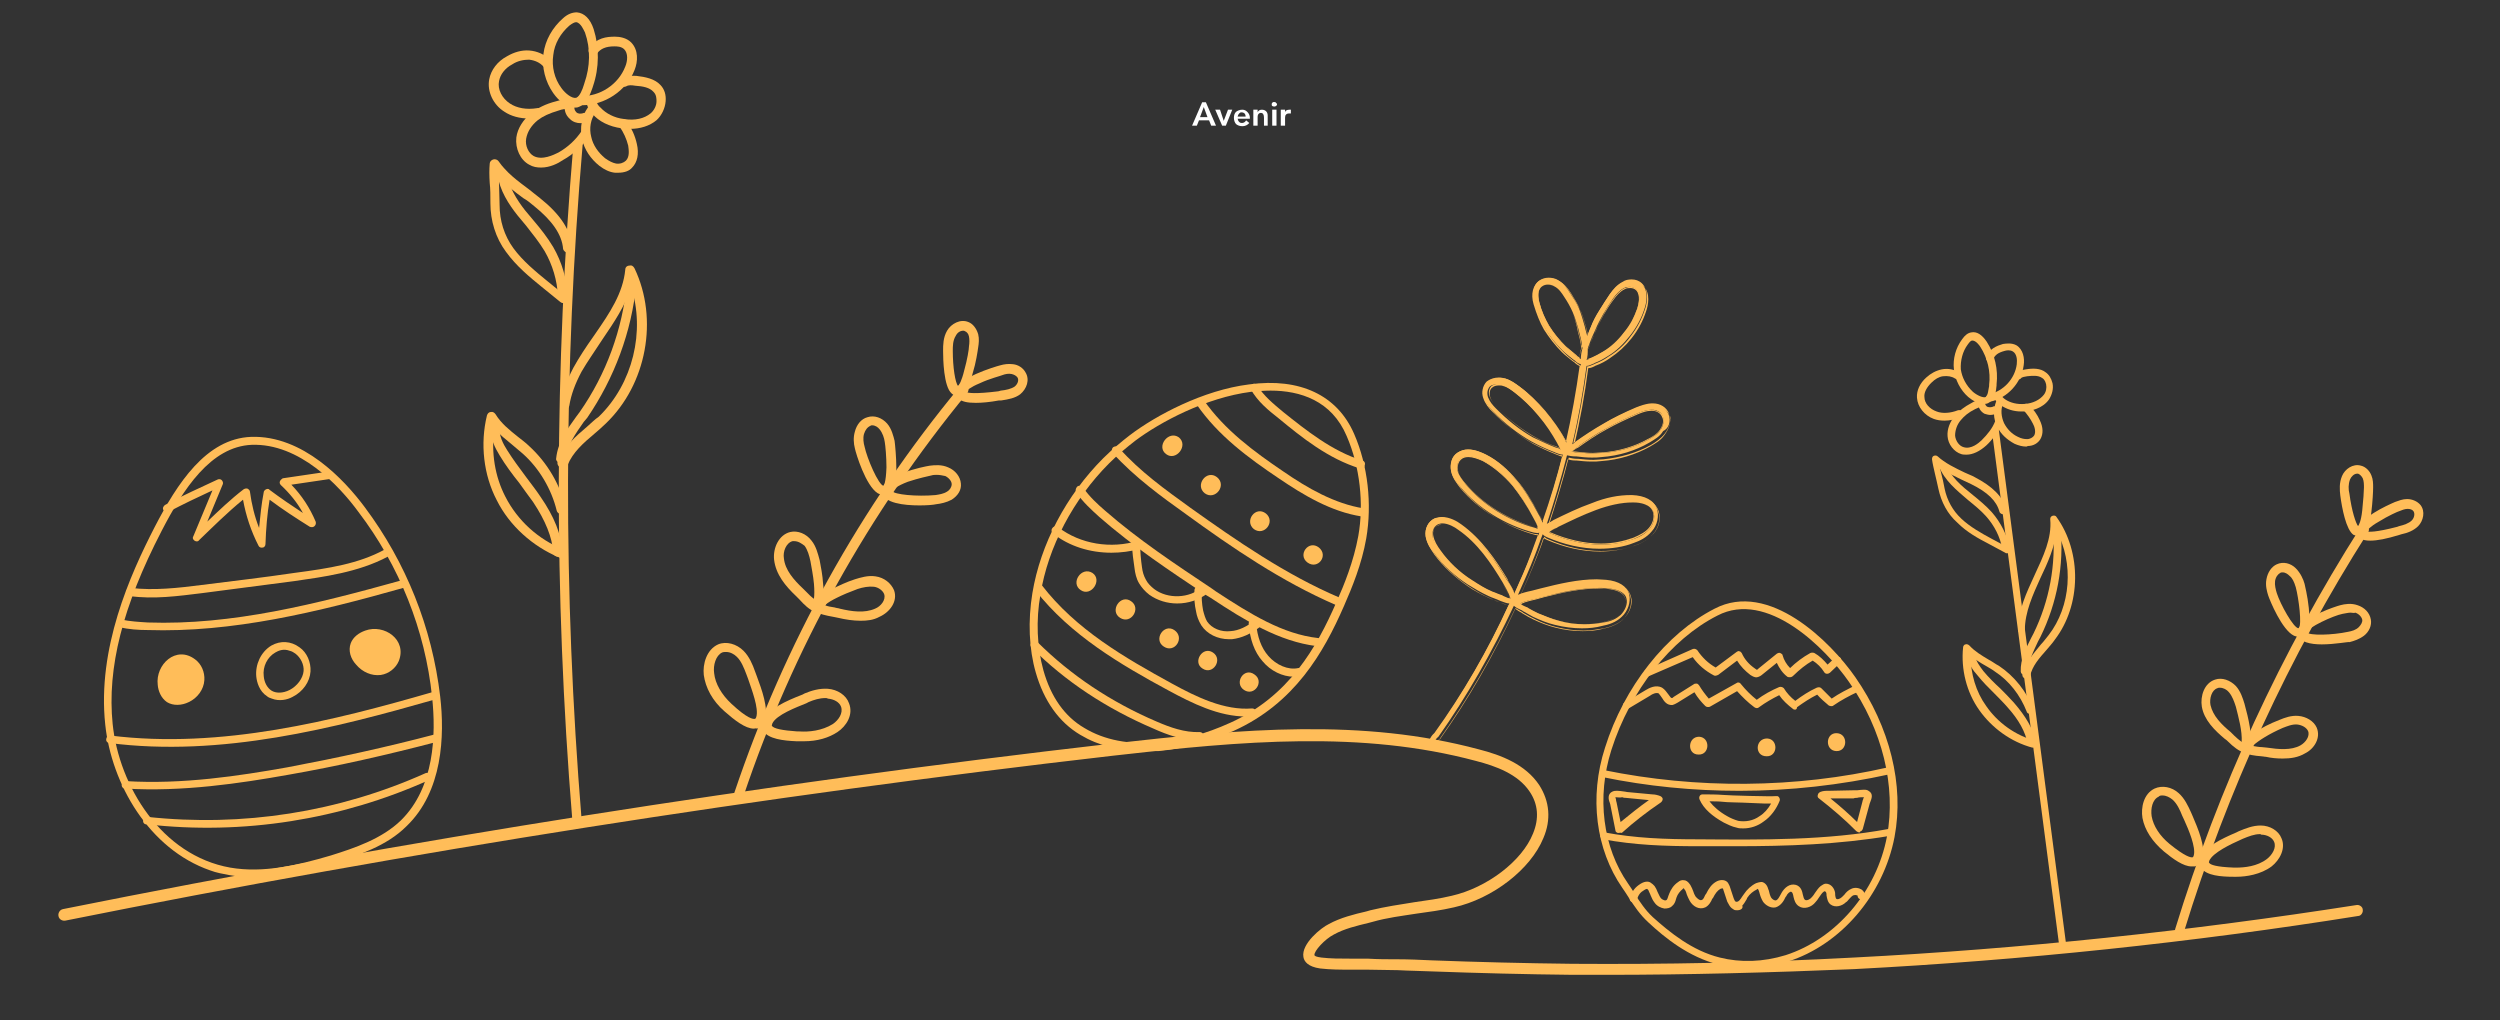 <?xml version="1.0" encoding="UTF-8"?> <svg xmlns="http://www.w3.org/2000/svg" xmlns:xlink="http://www.w3.org/1999/xlink" width="98" zoomAndPan="magnify" viewBox="0 0 73.5 30" height="40" preserveAspectRatio="xMidYMid meet" version="1.0"><rect x="0" y="0" width="73.5" height="30" fill="#333333" stroke="none"/><defs><g></g><clipPath id="1bc0d130df"><path d="M 1.676 21 L 70 21 L 70 28.672 L 1.676 28.672 Z M 1.676 21 " clip-rule="nonzero"></path></clipPath><clipPath id="7f11f43473"><path d="M 15 0.363 L 18 0.363 L 18 4 L 15 4 Z M 15 0.363 " clip-rule="nonzero"></path></clipPath><clipPath id="3ba6b2e39e"><path d="M 69 14 L 71.352 14 L 71.352 16 L 69 16 Z M 69 14 " clip-rule="nonzero"></path></clipPath><clipPath id="b71753985b"><path d="M 46 17 L 56 17 L 56 28.672 L 46 28.672 Z M 46 17 " clip-rule="nonzero"></path></clipPath><clipPath id="d50c91854b"><path d="M 1 1 L 2 1 L 2 1.949 L 1 1.949 Z M 1 1 " clip-rule="nonzero"></path></clipPath><clipPath id="f128b46206"><path d="M 1 1 L 3 1 L 3 1.949 L 1 1.949 Z M 1 1 " clip-rule="nonzero"></path></clipPath><clipPath id="6916654525"><path d="M 2 1 L 3 1 L 3 1.949 L 2 1.949 Z M 2 1 " clip-rule="nonzero"></path></clipPath><clipPath id="84a790bd0d"><path d="M 2 1 L 4 1 L 4 1.949 L 2 1.949 Z M 2 1 " clip-rule="nonzero"></path></clipPath><clipPath id="dfdbed9d0c"><path d="M 3 1 L 4 1 L 4 1.949 L 3 1.949 Z M 3 1 " clip-rule="nonzero"></path></clipPath><clipPath id="3d8fb21934"><rect x="0" width="5" y="0" height="2"></rect></clipPath></defs><g clip-path="url(#1bc0d130df)"><path fill="#ffbd59" d="M 47.238 28.66 C 46.898 28.66 46.562 28.66 46.238 28.66 C 44.848 28.645 43.441 28.609 42.086 28.559 C 41.762 28.543 41.441 28.543 41.102 28.523 C 40.797 28.523 40.492 28.508 40.188 28.508 C 40.016 28.508 39.863 28.508 39.695 28.508 C 39.406 28.508 39.117 28.508 38.812 28.473 C 38.457 28.422 38.34 28.27 38.32 28.133 C 38.254 27.746 38.848 27.27 39.066 27.168 C 39.406 26.98 39.812 26.879 40.168 26.797 L 40.289 26.762 C 40.711 26.66 41.168 26.59 41.594 26.523 C 41.949 26.473 42.324 26.422 42.68 26.336 C 43.711 26.102 44.746 25.32 45.07 24.508 C 45.254 24.066 45.223 23.641 44.969 23.27 C 44.629 22.762 43.984 22.523 43.391 22.371 C 40.035 21.473 36.559 21.777 32.711 22.219 C 22.418 23.406 12.062 25.031 1.922 27.066 C 1.836 27.082 1.734 27.031 1.719 26.93 C 1.703 26.848 1.754 26.746 1.855 26.727 C 12.008 24.691 22.387 23.047 32.676 21.863 C 36.559 21.422 40.066 21.117 43.477 22.031 C 44.137 22.199 44.848 22.473 45.254 23.082 C 45.559 23.559 45.609 24.098 45.375 24.641 C 45 25.559 43.883 26.422 42.746 26.676 C 42.375 26.762 42 26.812 41.629 26.863 C 41.203 26.93 40.781 26.98 40.355 27.102 L 40.238 27.133 C 39.883 27.219 39.523 27.305 39.219 27.473 C 38.949 27.609 38.625 27.965 38.645 28.082 C 38.645 28.102 38.695 28.133 38.848 28.152 C 39.117 28.184 39.391 28.184 39.695 28.184 C 39.863 28.184 40.035 28.184 40.203 28.184 C 40.508 28.203 40.797 28.203 41.102 28.203 C 41.422 28.203 41.762 28.219 42.086 28.234 C 43.441 28.285 44.832 28.32 46.223 28.336 C 48.898 28.355 51.68 28.305 54.496 28.152 C 59.43 27.898 64.414 27.371 69.277 26.609 C 69.363 26.59 69.465 26.66 69.465 26.746 C 69.48 26.828 69.414 26.93 69.328 26.93 C 64.445 27.711 59.461 28.234 54.512 28.492 C 52.055 28.594 49.613 28.66 47.238 28.66 Z M 47.238 28.66 " fill-opacity="1" fill-rule="nonzero"></path></g><path fill="#ffbd59" d="M 16.961 24.203 C 16.891 24.203 16.824 24.152 16.824 24.082 C 16.281 17.453 16.301 10.773 16.859 4.23 C 16.859 4.164 16.926 4.094 17.012 4.113 C 17.078 4.113 17.148 4.18 17.129 4.266 C 16.57 10.793 16.555 17.453 17.098 24.082 C 17.113 24.133 17.043 24.203 16.961 24.203 C 16.977 24.203 16.961 24.203 16.961 24.203 Z M 16.961 24.203 " fill-opacity="1" fill-rule="nonzero"></path><path fill="#ffbd59" d="M 16.52 13.758 C 16.504 13.758 16.484 13.758 16.469 13.742 C 16.402 13.707 16.367 13.621 16.402 13.555 C 16.586 13.129 16.926 12.824 17.266 12.539 C 17.383 12.438 17.484 12.332 17.605 12.25 C 18.605 11.281 18.977 9.738 18.555 8.434 C 18.383 8.992 18.047 9.484 17.723 9.961 L 17.656 10.062 C 17.469 10.352 17.266 10.637 17.098 10.926 C 16.91 11.281 16.789 11.605 16.738 11.926 C 16.723 11.996 16.656 12.062 16.586 12.047 C 16.52 12.027 16.469 11.961 16.469 11.895 C 16.52 11.555 16.656 11.199 16.859 10.809 C 17.027 10.504 17.23 10.199 17.434 9.91 L 17.504 9.809 C 17.926 9.199 18.316 8.621 18.383 7.926 C 18.383 7.859 18.434 7.809 18.504 7.809 C 18.57 7.789 18.621 7.824 18.656 7.891 C 19.367 9.383 19.012 11.301 17.809 12.453 C 17.707 12.555 17.586 12.656 17.469 12.758 C 17.148 13.027 16.84 13.301 16.688 13.672 C 16.621 13.723 16.57 13.758 16.52 13.758 Z M 16.52 13.758 " fill-opacity="1" fill-rule="nonzero"></path><path fill="#ffbd59" d="M 16.555 8.91 C 16.52 8.91 16.484 8.891 16.469 8.875 L 15.926 8.434 C 15.57 8.145 15.18 7.824 14.875 7.402 C 14.57 6.992 14.418 6.484 14.418 5.977 C 14.418 5.758 14.418 5.551 14.398 5.383 C 14.383 5.164 14.383 4.977 14.398 4.809 C 14.398 4.754 14.449 4.703 14.5 4.688 C 14.551 4.672 14.621 4.688 14.656 4.738 C 14.891 5.078 15.215 5.316 15.555 5.57 C 15.656 5.656 15.773 5.738 15.875 5.824 C 16.469 6.297 16.789 6.773 16.824 7.281 C 16.824 7.352 16.773 7.418 16.707 7.434 C 16.637 7.434 16.57 7.383 16.555 7.316 C 16.52 6.891 16.23 6.484 15.707 6.062 C 15.605 5.977 15.504 5.891 15.383 5.824 C 15.129 5.637 14.891 5.449 14.672 5.23 C 14.672 5.281 14.672 5.348 14.672 5.418 C 14.672 5.586 14.688 5.789 14.688 6.027 C 14.688 6.484 14.824 6.926 15.094 7.297 C 15.367 7.672 15.758 7.992 16.094 8.266 L 16.637 8.707 C 16.688 8.758 16.707 8.84 16.656 8.891 C 16.637 8.891 16.586 8.91 16.555 8.91 Z M 16.555 8.91 " fill-opacity="1" fill-rule="nonzero"></path><path fill="#ffbd59" d="M 16.484 16.402 C 16.469 16.402 16.453 16.402 16.434 16.387 C 15.656 16.062 14.977 15.453 14.605 14.707 C 14.215 13.961 14.113 13.047 14.316 12.215 C 14.332 12.164 14.367 12.113 14.434 12.113 C 14.484 12.098 14.535 12.129 14.57 12.18 C 14.738 12.453 14.977 12.641 15.23 12.844 C 15.332 12.926 15.453 13.012 15.555 13.113 C 16.094 13.605 16.469 14.25 16.637 14.945 C 16.656 15.012 16.605 15.098 16.535 15.113 C 16.469 15.133 16.383 15.082 16.367 15.012 C 16.215 14.387 15.859 13.773 15.367 13.336 C 15.266 13.25 15.164 13.164 15.062 13.078 C 14.875 12.926 14.688 12.773 14.535 12.605 C 14.434 13.301 14.551 14.012 14.859 14.605 C 15.215 15.301 15.824 15.859 16.555 16.148 C 16.621 16.184 16.656 16.25 16.637 16.336 C 16.586 16.367 16.535 16.402 16.484 16.402 Z M 16.484 16.402 " fill-opacity="1" fill-rule="nonzero"></path><path fill="#ffbd59" d="M 16.484 13.621 C 16.402 13.605 16.332 13.539 16.352 13.469 C 16.402 12.996 16.672 12.621 16.941 12.25 L 17.043 12.113 C 17.824 10.996 18.301 9.688 18.434 8.316 C 18.434 8.25 18.504 8.18 18.586 8.199 C 18.656 8.199 18.723 8.266 18.707 8.352 C 18.57 9.758 18.062 11.113 17.266 12.281 L 17.164 12.402 C 16.926 12.742 16.672 13.098 16.621 13.504 C 16.621 13.57 16.555 13.621 16.484 13.621 Z M 16.484 13.621 " fill-opacity="1" fill-rule="nonzero"></path><path fill="#ffbd59" d="M 16.535 8.84 C 16.469 8.84 16.402 8.789 16.402 8.707 C 16.383 8.25 16.246 7.789 16.012 7.383 C 15.859 7.129 15.656 6.875 15.469 6.637 C 15.383 6.535 15.297 6.434 15.215 6.332 C 14.961 6.012 14.688 5.602 14.621 5.113 C 14.605 5.043 14.656 4.961 14.738 4.961 C 14.809 4.941 14.891 4.992 14.891 5.078 C 14.961 5.5 15.195 5.875 15.434 6.18 C 15.52 6.281 15.605 6.383 15.688 6.484 C 15.891 6.723 16.094 6.977 16.266 7.266 C 16.52 7.707 16.672 8.215 16.688 8.723 C 16.672 8.773 16.621 8.84 16.535 8.84 Z M 16.535 8.84 " fill-opacity="1" fill-rule="nonzero"></path><path fill="#ffbd59" d="M 16.402 16.367 C 16.332 16.367 16.266 16.316 16.266 16.234 C 16.23 15.793 16.043 15.316 15.672 14.758 C 15.535 14.57 15.398 14.387 15.266 14.199 C 15.062 13.945 14.859 13.672 14.688 13.387 C 14.551 13.164 14.418 12.895 14.418 12.59 C 14.418 12.52 14.484 12.453 14.551 12.453 C 14.621 12.453 14.688 12.52 14.688 12.59 C 14.672 12.809 14.789 13.047 14.91 13.234 C 15.078 13.504 15.281 13.773 15.469 14.027 C 15.605 14.215 15.758 14.402 15.891 14.605 C 16.301 15.199 16.504 15.723 16.535 16.215 C 16.535 16.285 16.484 16.352 16.402 16.367 Z M 16.402 16.367 " fill-opacity="1" fill-rule="nonzero"></path><g clip-path="url(#7f11f43473)"><path fill="#ffbd59" d="M 16.891 3.164 C 16.57 3.164 16.301 2.789 16.266 2.738 C 16.027 2.398 15.926 1.977 15.977 1.586 C 16.027 1.18 16.246 0.805 16.555 0.535 C 16.688 0.414 16.824 0.363 16.961 0.363 C 17.18 0.383 17.352 0.551 17.453 0.855 C 17.621 1.383 17.621 1.992 17.434 2.535 L 17.418 2.586 C 17.352 2.773 17.25 3.059 17.012 3.145 C 16.977 3.164 16.926 3.164 16.891 3.164 Z M 16.504 2.586 C 16.621 2.754 16.824 2.906 16.941 2.875 C 17.043 2.84 17.129 2.621 17.164 2.5 L 17.18 2.449 C 17.352 1.957 17.367 1.434 17.199 0.957 C 17.164 0.891 17.078 0.672 16.941 0.652 C 16.891 0.652 16.824 0.688 16.738 0.754 C 16.484 0.977 16.301 1.281 16.266 1.621 C 16.215 1.957 16.301 2.316 16.504 2.586 Z M 16.504 2.586 " fill-opacity="1" fill-rule="nonzero"></path></g><path fill="#ffbd59" d="M 17.113 3.094 C 17.098 3.094 17.078 3.094 17.078 3.094 C 17.012 3.094 16.941 3.027 16.941 2.957 C 16.941 2.891 17.012 2.824 17.078 2.824 C 17.637 2.84 18.18 2.484 18.383 1.957 C 18.453 1.789 18.469 1.57 18.352 1.449 C 18.266 1.363 18.129 1.363 18.062 1.363 C 17.809 1.363 17.656 1.434 17.555 1.57 C 17.52 1.637 17.418 1.652 17.367 1.602 C 17.301 1.57 17.281 1.469 17.332 1.414 C 17.535 1.109 17.84 1.078 18.078 1.078 C 18.215 1.078 18.418 1.109 18.555 1.246 C 18.773 1.469 18.758 1.805 18.656 2.059 C 18.418 2.672 17.773 3.094 17.113 3.094 Z M 17.113 3.094 " fill-opacity="1" fill-rule="nonzero"></path><path fill="#ffbd59" d="M 18.52 3.789 C 18.453 3.789 18.367 3.789 18.281 3.773 C 17.91 3.723 17.605 3.57 17.418 3.348 C 17.352 3.266 17.281 3.164 17.25 3.059 C 17.215 2.992 17.25 2.906 17.332 2.875 C 17.402 2.84 17.484 2.875 17.52 2.957 C 17.555 3.043 17.586 3.109 17.656 3.164 C 17.809 3.332 18.062 3.469 18.352 3.5 C 18.672 3.551 18.945 3.484 19.129 3.332 C 19.23 3.246 19.301 3.109 19.301 2.977 C 19.301 2.906 19.301 2.789 19.215 2.703 C 19.098 2.57 18.895 2.535 18.672 2.52 C 18.57 2.5 18.469 2.5 18.418 2.535 C 18.352 2.57 18.266 2.551 18.23 2.484 C 18.199 2.418 18.215 2.332 18.281 2.297 C 18.418 2.211 18.57 2.23 18.707 2.23 C 18.977 2.262 19.25 2.316 19.418 2.5 C 19.535 2.621 19.586 2.789 19.57 2.977 C 19.555 3.18 19.453 3.398 19.301 3.535 C 19.098 3.703 18.824 3.789 18.52 3.789 Z M 18.52 3.789 " fill-opacity="1" fill-rule="nonzero"></path><path fill="#ffbd59" d="M 18.18 5.078 C 18.148 5.078 18.113 5.078 18.078 5.078 C 17.926 5.062 17.773 4.992 17.621 4.875 C 17.367 4.672 17.18 4.398 17.113 4.094 C 17.043 3.754 17.098 3.418 17.281 3.164 C 17.332 3.094 17.418 3.078 17.469 3.129 C 17.535 3.18 17.555 3.266 17.504 3.316 C 17.367 3.5 17.316 3.773 17.383 4.027 C 17.434 4.266 17.586 4.484 17.789 4.652 C 17.91 4.738 18.012 4.789 18.113 4.809 C 18.23 4.824 18.332 4.789 18.402 4.723 C 18.52 4.602 18.484 4.398 18.469 4.281 C 18.418 4.078 18.332 3.891 18.215 3.723 C 18.164 3.652 18.18 3.57 18.25 3.535 C 18.316 3.484 18.402 3.5 18.434 3.57 C 18.57 3.773 18.672 3.992 18.723 4.23 C 18.793 4.52 18.738 4.773 18.586 4.926 C 18.504 5.027 18.352 5.078 18.18 5.078 Z M 18.18 5.078 " fill-opacity="1" fill-rule="nonzero"></path><path fill="#ffbd59" d="M 17.062 3.621 C 16.961 3.621 16.84 3.586 16.758 3.5 C 16.621 3.383 16.57 3.215 16.621 3.043 C 16.637 2.977 16.723 2.926 16.789 2.941 C 16.859 2.957 16.91 3.043 16.891 3.109 C 16.875 3.18 16.891 3.246 16.941 3.297 C 16.992 3.348 17.062 3.348 17.129 3.332 C 17.199 3.297 17.281 3.332 17.316 3.418 C 17.352 3.484 17.316 3.57 17.23 3.602 C 17.18 3.602 17.113 3.621 17.062 3.621 Z M 17.062 3.621 " fill-opacity="1" fill-rule="nonzero"></path><path fill="#ffbd59" d="M 15.91 4.926 C 15.789 4.926 15.672 4.91 15.555 4.84 C 15.297 4.703 15.145 4.367 15.18 4.043 C 15.215 3.773 15.383 3.52 15.621 3.316 C 15.809 3.18 16.027 3.059 16.352 2.977 C 16.469 2.941 16.605 2.906 16.758 2.941 C 16.824 2.957 16.875 3.043 16.859 3.109 C 16.84 3.18 16.758 3.23 16.688 3.215 C 16.621 3.195 16.52 3.215 16.434 3.246 C 16.145 3.332 15.961 3.418 15.809 3.535 C 15.621 3.688 15.504 3.875 15.469 4.078 C 15.434 4.281 15.535 4.5 15.688 4.586 C 15.941 4.723 16.281 4.551 16.418 4.484 C 16.688 4.332 16.926 4.113 17.098 3.855 C 17.148 3.789 17.23 3.789 17.281 3.824 C 17.352 3.875 17.352 3.961 17.316 4.012 C 17.113 4.297 16.859 4.535 16.555 4.703 C 16.402 4.809 16.164 4.926 15.91 4.926 Z M 15.91 4.926 " fill-opacity="1" fill-rule="nonzero"></path><path fill="#ffbd59" d="M 15.555 3.484 C 15.281 3.484 15.027 3.418 14.824 3.281 C 14.5 3.078 14.316 2.688 14.383 2.332 C 14.434 2.059 14.621 1.805 14.91 1.652 C 15.113 1.535 15.332 1.469 15.555 1.484 C 15.789 1.5 16.027 1.602 16.18 1.773 C 16.23 1.824 16.23 1.926 16.164 1.957 C 16.094 1.992 16.027 2.008 15.977 1.957 C 15.875 1.84 15.723 1.773 15.555 1.754 C 15.398 1.754 15.215 1.789 15.062 1.891 C 14.84 2.008 14.707 2.195 14.672 2.383 C 14.621 2.621 14.758 2.891 14.992 3.043 C 15.195 3.18 15.484 3.23 15.789 3.18 C 15.859 3.164 15.941 3.215 15.941 3.297 C 15.961 3.367 15.91 3.449 15.824 3.449 C 15.723 3.469 15.637 3.484 15.555 3.484 Z M 15.555 3.484 " fill-opacity="1" fill-rule="nonzero"></path><path fill="#ffbd59" d="M 60.648 27.93 C 60.598 27.93 60.547 27.898 60.547 27.848 L 58.562 12.672 C 58.562 12.621 58.598 12.555 58.648 12.555 C 58.699 12.539 58.766 12.59 58.766 12.641 L 60.75 27.812 C 60.75 27.863 60.715 27.914 60.648 27.93 Z M 60.648 27.93 " fill-opacity="1" fill-rule="nonzero"></path><path fill="#ffbd59" d="M 59.562 19.945 C 59.547 19.945 59.547 19.945 59.531 19.945 C 59.48 19.93 59.445 19.879 59.461 19.809 C 59.547 19.473 59.785 19.219 60.004 18.945 C 60.09 18.859 60.156 18.758 60.227 18.676 C 60.887 17.828 60.973 16.555 60.461 15.605 C 60.41 16.082 60.207 16.539 59.988 16.996 C 59.766 17.488 59.531 17.996 59.531 18.523 C 59.531 18.574 59.48 18.625 59.43 18.625 C 59.379 18.625 59.328 18.574 59.328 18.523 C 59.328 17.945 59.582 17.422 59.816 16.91 C 60.074 16.352 60.328 15.828 60.277 15.266 C 60.277 15.215 60.293 15.184 60.344 15.164 C 60.395 15.148 60.445 15.164 60.461 15.199 C 61.207 16.234 61.191 17.793 60.41 18.809 C 60.344 18.91 60.258 18.996 60.176 19.098 C 59.953 19.352 59.75 19.574 59.684 19.879 C 59.648 19.91 59.598 19.945 59.562 19.945 Z M 59.562 19.945 " fill-opacity="1" fill-rule="nonzero"></path><path fill="#ffbd59" d="M 59.004 16.266 C 58.988 16.266 58.969 16.266 58.953 16.25 L 58.48 15.996 C 58.156 15.828 57.816 15.641 57.547 15.367 C 57.258 15.113 57.07 14.758 56.988 14.367 C 56.953 14.199 56.918 14.062 56.887 13.926 C 56.852 13.773 56.816 13.621 56.801 13.504 C 56.801 13.453 56.816 13.418 56.852 13.402 C 56.887 13.387 56.938 13.387 56.969 13.418 C 57.191 13.621 57.48 13.758 57.766 13.895 C 57.867 13.945 57.969 13.977 58.055 14.027 C 58.582 14.301 58.887 14.605 58.988 14.98 C 59.004 15.031 58.969 15.098 58.918 15.113 C 58.867 15.133 58.801 15.098 58.785 15.047 C 58.699 14.723 58.43 14.469 57.953 14.234 C 57.852 14.184 57.766 14.148 57.664 14.098 C 57.461 13.996 57.242 13.895 57.039 13.773 C 57.055 13.824 57.055 13.859 57.07 13.91 C 57.105 14.047 57.141 14.184 57.172 14.367 C 57.242 14.707 57.41 15.012 57.664 15.25 C 57.918 15.488 58.242 15.672 58.562 15.844 L 59.039 16.098 C 59.09 16.133 59.105 16.184 59.07 16.25 C 59.07 16.25 59.039 16.266 59.004 16.266 Z M 59.004 16.266 " fill-opacity="1" fill-rule="nonzero"></path><path fill="#ffbd59" d="M 59.785 21.98 C 59.766 21.98 59.766 21.98 59.75 21.98 C 59.121 21.812 58.562 21.402 58.191 20.879 C 57.816 20.352 57.648 19.676 57.715 19.031 C 57.715 18.996 57.75 18.945 57.785 18.945 C 57.816 18.93 57.867 18.945 57.902 18.98 C 58.055 19.148 58.258 19.27 58.48 19.402 C 58.582 19.453 58.664 19.523 58.766 19.574 C 59.227 19.879 59.582 20.336 59.785 20.844 C 59.801 20.895 59.785 20.965 59.715 20.98 C 59.664 20.996 59.598 20.98 59.582 20.914 C 59.395 20.438 59.07 20.016 58.648 19.742 C 58.562 19.676 58.461 19.625 58.379 19.574 C 58.223 19.488 58.07 19.387 57.938 19.285 C 57.938 19.809 58.09 20.336 58.395 20.758 C 58.734 21.25 59.258 21.625 59.836 21.777 C 59.887 21.793 59.918 21.844 59.902 21.914 C 59.867 21.945 59.836 21.98 59.785 21.98 Z M 59.785 21.98 " fill-opacity="1" fill-rule="nonzero"></path><path fill="#ffbd59" d="M 59.512 19.844 C 59.461 19.844 59.41 19.793 59.41 19.742 C 59.395 19.387 59.562 19.062 59.715 18.758 L 59.785 18.625 C 60.258 17.656 60.445 16.605 60.359 15.539 C 60.359 15.488 60.395 15.438 60.461 15.418 C 60.531 15.418 60.562 15.453 60.582 15.52 C 60.684 16.625 60.48 17.727 59.988 18.727 L 59.918 18.859 C 59.785 19.148 59.633 19.438 59.633 19.742 C 59.633 19.793 59.582 19.844 59.512 19.844 C 59.531 19.844 59.512 19.844 59.512 19.844 Z M 59.512 19.844 " fill-opacity="1" fill-rule="nonzero"></path><path fill="#ffbd59" d="M 58.969 16.215 C 58.918 16.215 58.887 16.184 58.867 16.133 C 58.801 15.777 58.633 15.453 58.395 15.184 C 58.242 15.012 58.055 14.859 57.867 14.707 C 57.531 14.418 57.172 14.133 57.004 13.707 C 56.988 13.656 57.004 13.59 57.07 13.57 C 57.121 13.555 57.191 13.57 57.207 13.641 C 57.344 14.012 57.664 14.285 58.004 14.555 C 58.191 14.707 58.395 14.875 58.562 15.062 C 58.816 15.352 59.004 15.723 59.09 16.098 C 59.105 16.148 59.07 16.215 59.004 16.215 C 58.988 16.215 58.988 16.215 58.969 16.215 Z M 58.969 16.215 " fill-opacity="1" fill-rule="nonzero"></path><path fill="#ffbd59" d="M 59.715 21.945 C 59.664 21.945 59.613 21.914 59.613 21.863 C 59.547 21.523 59.359 21.168 59.02 20.793 C 58.902 20.656 58.766 20.523 58.633 20.387 C 58.461 20.219 58.293 20.047 58.141 19.859 C 58.004 19.707 57.867 19.523 57.852 19.285 C 57.852 19.234 57.887 19.168 57.953 19.168 C 58.004 19.168 58.07 19.199 58.07 19.27 C 58.09 19.438 58.207 19.59 58.309 19.727 C 58.461 19.91 58.633 20.082 58.801 20.234 C 58.938 20.371 59.07 20.504 59.207 20.656 C 59.562 21.066 59.785 21.438 59.852 21.828 C 59.867 21.879 59.816 21.945 59.766 21.945 C 59.734 21.945 59.715 21.945 59.715 21.945 Z M 59.715 21.945 " fill-opacity="1" fill-rule="nonzero"></path><path fill="#ffbd59" d="M 58.328 11.875 C 58.156 11.875 57.988 11.773 57.867 11.672 C 57.633 11.469 57.48 11.164 57.445 10.859 C 57.41 10.555 57.496 10.23 57.684 9.977 C 57.766 9.859 57.852 9.789 57.953 9.773 C 58.121 9.738 58.273 9.844 58.41 10.047 C 58.648 10.418 58.75 10.859 58.699 11.301 L 58.699 11.332 C 58.684 11.484 58.664 11.723 58.496 11.824 C 58.43 11.875 58.379 11.875 58.328 11.875 Z M 58.004 11.52 C 58.121 11.621 58.309 11.707 58.379 11.672 C 58.445 11.641 58.461 11.434 58.48 11.352 L 58.48 11.316 C 58.531 10.926 58.43 10.52 58.223 10.199 C 58.191 10.148 58.09 10.012 57.988 10.012 C 57.938 10.012 57.902 10.062 57.852 10.129 C 57.699 10.332 57.633 10.605 57.648 10.859 C 57.684 11.098 57.801 11.332 58.004 11.52 Z M 58.004 11.52 " fill-opacity="1" fill-rule="nonzero"></path><path fill="#ffbd59" d="M 58.496 11.793 C 58.445 11.793 58.395 11.758 58.395 11.707 C 58.379 11.656 58.43 11.59 58.48 11.59 C 58.902 11.504 59.242 11.129 59.293 10.707 C 59.309 10.57 59.293 10.402 59.176 10.332 C 59.09 10.281 58.988 10.301 58.938 10.316 C 58.75 10.367 58.648 10.434 58.598 10.57 C 58.582 10.621 58.512 10.656 58.461 10.637 C 58.41 10.621 58.379 10.555 58.395 10.504 C 58.48 10.25 58.715 10.164 58.887 10.113 C 58.988 10.098 59.141 10.078 59.277 10.148 C 59.48 10.266 59.531 10.535 59.496 10.742 C 59.43 11.25 59.02 11.707 58.512 11.809 C 58.512 11.793 58.512 11.793 58.496 11.793 Z M 58.496 11.793 " fill-opacity="1" fill-rule="nonzero"></path><path fill="#ffbd59" d="M 59.43 12.098 C 59.191 12.098 58.988 12.027 58.816 11.91 C 58.75 11.859 58.684 11.793 58.633 11.723 C 58.598 11.672 58.613 11.605 58.664 11.57 C 58.715 11.539 58.785 11.555 58.816 11.605 C 58.852 11.656 58.902 11.707 58.953 11.742 C 59.105 11.844 59.309 11.895 59.531 11.875 C 59.766 11.859 59.969 11.758 60.09 11.605 C 60.156 11.52 60.176 11.402 60.156 11.301 C 60.141 11.25 60.125 11.164 60.039 11.113 C 59.918 11.027 59.75 11.047 59.598 11.062 C 59.531 11.078 59.445 11.078 59.41 11.129 C 59.379 11.164 59.309 11.164 59.258 11.129 C 59.207 11.098 59.227 11.027 59.258 10.977 C 59.344 10.895 59.461 10.875 59.562 10.859 C 59.766 10.824 59.988 10.824 60.141 10.945 C 60.242 11.012 60.309 11.129 60.344 11.266 C 60.379 11.434 60.328 11.605 60.242 11.742 C 60.055 12.012 59.715 12.078 59.531 12.098 C 59.512 12.098 59.461 12.098 59.43 12.098 Z M 59.43 12.098 " fill-opacity="1" fill-rule="nonzero"></path><path fill="#ffbd59" d="M 59.562 13.129 C 59.461 13.129 59.344 13.098 59.227 13.047 C 59.004 12.926 58.816 12.758 58.715 12.539 C 58.598 12.301 58.598 12.047 58.684 11.809 C 58.699 11.758 58.766 11.723 58.816 11.742 C 58.867 11.758 58.902 11.824 58.887 11.875 C 58.816 12.047 58.836 12.25 58.918 12.438 C 59.004 12.605 59.141 12.758 59.328 12.844 C 59.43 12.895 59.512 12.91 59.598 12.91 C 59.684 12.91 59.766 12.859 59.801 12.809 C 59.867 12.707 59.816 12.539 59.766 12.453 C 59.699 12.316 59.598 12.18 59.496 12.062 C 59.445 12.027 59.445 11.961 59.496 11.91 C 59.531 11.859 59.598 11.859 59.648 11.91 C 59.785 12.027 59.902 12.199 59.969 12.352 C 60.074 12.57 60.074 12.758 59.988 12.91 C 59.918 13.027 59.785 13.113 59.613 13.113 C 59.598 13.129 59.582 13.129 59.562 13.129 Z M 59.562 13.129 " fill-opacity="1" fill-rule="nonzero"></path><path fill="#ffbd59" d="M 58.512 12.199 C 58.461 12.199 58.395 12.18 58.344 12.164 C 58.223 12.098 58.156 11.977 58.156 11.844 C 58.156 11.793 58.207 11.742 58.258 11.742 C 58.309 11.742 58.359 11.793 58.359 11.844 C 58.359 11.895 58.395 11.945 58.43 11.961 C 58.48 11.977 58.531 11.977 58.582 11.961 C 58.633 11.926 58.699 11.945 58.734 11.996 C 58.766 12.047 58.75 12.113 58.699 12.148 C 58.664 12.18 58.582 12.199 58.512 12.199 Z M 58.512 12.199 " fill-opacity="1" fill-rule="nonzero"></path><path fill="#ffbd59" d="M 57.816 13.367 C 57.766 13.367 57.715 13.367 57.664 13.352 C 57.445 13.285 57.273 13.062 57.258 12.824 C 57.242 12.621 57.324 12.402 57.48 12.215 C 57.598 12.078 57.75 11.961 57.969 11.844 C 58.055 11.793 58.156 11.742 58.258 11.758 C 58.309 11.758 58.359 11.809 58.359 11.859 C 58.359 11.91 58.309 11.961 58.258 11.961 C 58.207 11.961 58.141 11.996 58.07 12.027 C 57.867 12.129 57.75 12.23 57.648 12.352 C 57.531 12.488 57.48 12.656 57.48 12.809 C 57.496 12.961 57.598 13.113 57.734 13.148 C 57.953 13.215 58.172 13.027 58.258 12.945 C 58.43 12.773 58.582 12.59 58.664 12.367 C 58.684 12.316 58.75 12.281 58.801 12.316 C 58.852 12.332 58.887 12.402 58.852 12.453 C 58.75 12.691 58.582 12.926 58.395 13.098 C 58.207 13.266 58.004 13.367 57.816 13.367 Z M 57.816 13.367 " fill-opacity="1" fill-rule="nonzero"></path><path fill="#ffbd59" d="M 57.172 12.367 C 57.055 12.367 56.953 12.352 56.852 12.316 C 56.578 12.215 56.375 11.961 56.359 11.691 C 56.344 11.484 56.445 11.266 56.633 11.098 C 56.766 10.977 56.918 10.895 57.09 10.859 C 57.273 10.824 57.461 10.859 57.613 10.961 C 57.664 10.996 57.664 11.062 57.633 11.113 C 57.598 11.164 57.531 11.164 57.48 11.129 C 57.375 11.062 57.258 11.047 57.121 11.062 C 57.004 11.078 56.887 11.148 56.785 11.25 C 56.648 11.383 56.562 11.539 56.578 11.672 C 56.578 11.859 56.734 12.027 56.938 12.098 C 57.105 12.164 57.344 12.148 57.562 12.062 C 57.613 12.047 57.684 12.062 57.699 12.129 C 57.715 12.18 57.699 12.25 57.633 12.266 C 57.48 12.332 57.324 12.367 57.172 12.367 Z M 57.172 12.367 " fill-opacity="1" fill-rule="nonzero"></path><path fill="#ffbd59" d="M 21.691 23.574 C 21.672 23.574 21.656 23.574 21.641 23.574 C 21.57 23.559 21.52 23.473 21.555 23.387 L 21.59 23.305 C 23.062 18.93 25.285 14.91 28.219 11.367 C 28.27 11.301 28.352 11.301 28.422 11.352 C 28.488 11.402 28.488 11.484 28.438 11.555 C 25.539 15.082 23.316 19.062 21.859 23.406 L 21.824 23.488 C 21.809 23.539 21.758 23.574 21.691 23.574 Z M 21.691 23.574 " fill-opacity="1" fill-rule="nonzero"></path><path fill="#ffbd59" d="M 23.641 21.793 C 23.59 21.793 23.539 21.793 23.488 21.793 L 23.418 21.793 C 23.031 21.777 22.59 21.727 22.438 21.488 C 22.402 21.422 22.367 21.301 22.438 21.168 C 22.59 20.844 23.113 20.605 23.59 20.422 L 23.656 20.387 C 23.859 20.301 24.098 20.234 24.336 20.25 C 24.621 20.27 24.879 20.438 24.961 20.676 C 25.098 21.016 24.879 21.352 24.621 21.523 C 24.367 21.691 24.031 21.793 23.641 21.793 Z M 24.266 20.523 C 24.098 20.523 23.93 20.574 23.773 20.641 L 23.707 20.676 C 23.418 20.793 22.824 21.016 22.707 21.27 C 22.691 21.32 22.691 21.336 22.691 21.336 C 22.742 21.422 22.996 21.473 23.438 21.504 L 23.504 21.504 C 23.773 21.523 24.164 21.488 24.488 21.285 C 24.656 21.168 24.793 20.965 24.727 20.777 C 24.676 20.641 24.52 20.555 24.336 20.539 C 24.316 20.523 24.301 20.523 24.266 20.523 Z M 23.723 20.523 Z M 23.723 20.523 " fill-opacity="1" fill-rule="nonzero"></path><path fill="#ffbd59" d="M 25.301 18.25 C 25.082 18.25 24.859 18.215 24.641 18.164 C 24.59 18.148 24.539 18.148 24.488 18.133 C 24.301 18.098 24.082 18.062 23.93 17.945 C 23.895 17.93 23.879 17.895 23.879 17.844 C 23.879 17.793 23.879 17.758 23.91 17.742 C 24.047 17.59 24.234 17.438 24.488 17.301 C 24.676 17.215 24.879 17.113 25.133 17.031 C 25.301 16.98 25.523 16.91 25.742 16.945 C 25.996 16.98 26.199 17.148 26.285 17.352 C 26.402 17.676 26.164 17.996 25.859 18.133 C 25.676 18.234 25.488 18.25 25.301 18.25 Z M 24.25 17.793 C 24.336 17.828 24.438 17.844 24.539 17.859 C 24.59 17.879 24.656 17.879 24.691 17.895 C 25.047 17.98 25.418 18.031 25.727 17.895 C 25.895 17.828 26.047 17.641 25.996 17.473 C 25.961 17.367 25.828 17.266 25.691 17.25 C 25.539 17.234 25.367 17.266 25.215 17.316 C 24.98 17.402 24.777 17.488 24.605 17.574 C 24.469 17.641 24.352 17.707 24.25 17.793 Z M 25.164 17.184 Z M 25.164 17.184 " fill-opacity="1" fill-rule="nonzero"></path><path fill="#ffbd59" d="M 27.031 14.859 C 26.574 14.859 25.98 14.793 25.93 14.469 C 25.91 14.25 26.113 14.062 26.574 13.895 C 26.895 13.773 27.234 13.707 27.336 13.691 C 27.488 13.672 27.691 13.656 27.879 13.742 C 28.082 13.824 28.234 14.012 28.25 14.215 C 28.27 14.402 28.168 14.57 27.98 14.691 C 27.828 14.773 27.656 14.809 27.523 14.824 C 27.438 14.844 27.25 14.859 27.031 14.859 Z M 27.539 13.961 C 27.488 13.961 27.438 13.961 27.387 13.977 C 27.301 13.996 26.996 14.062 26.691 14.164 C 26.371 14.285 26.234 14.402 26.234 14.438 C 26.285 14.539 26.945 14.605 27.504 14.555 C 27.605 14.539 27.742 14.52 27.844 14.453 C 27.93 14.402 27.98 14.316 27.98 14.234 C 27.98 14.148 27.895 14.047 27.793 13.996 C 27.707 13.977 27.625 13.961 27.539 13.961 Z M 27.352 13.844 Z M 27.352 13.844 " fill-opacity="1" fill-rule="nonzero"></path><path fill="#ffbd59" d="M 28.691 11.844 C 28.438 11.844 28.285 11.809 28.184 11.723 C 28.133 11.672 28.098 11.621 28.098 11.555 C 28.082 11.367 28.285 11.18 28.691 10.996 C 28.996 10.859 29.336 10.758 29.402 10.742 C 29.523 10.707 29.641 10.691 29.777 10.707 C 29.945 10.723 30.082 10.824 30.148 10.945 C 30.285 11.164 30.184 11.434 29.996 11.59 C 29.844 11.707 29.641 11.742 29.438 11.773 L 29.371 11.773 C 29.098 11.824 28.859 11.844 28.691 11.844 Z M 28.387 11.52 C 28.453 11.555 28.656 11.59 29.352 11.504 L 29.422 11.484 C 29.574 11.469 29.727 11.434 29.828 11.367 C 29.914 11.301 29.965 11.18 29.914 11.098 C 29.879 11.047 29.812 11.012 29.742 10.996 C 29.656 10.977 29.555 10.996 29.473 11.027 C 29.438 11.047 29.098 11.129 28.809 11.266 C 28.523 11.383 28.422 11.484 28.387 11.52 Z M 28.387 11.52 " fill-opacity="1" fill-rule="nonzero"></path><path fill="#ffbd59" d="M 22.164 21.422 C 21.91 21.422 21.59 21.168 21.301 20.914 C 20.945 20.605 20.742 20.219 20.691 19.844 C 20.656 19.523 20.773 19.098 21.113 18.945 C 21.352 18.844 21.656 18.93 21.859 19.133 C 22.027 19.301 22.129 19.539 22.199 19.742 L 22.25 19.879 C 22.387 20.25 22.605 20.828 22.488 21.184 C 22.438 21.336 22.336 21.402 22.25 21.422 C 22.234 21.402 22.199 21.422 22.164 21.422 Z M 21.352 19.168 C 21.316 19.168 21.266 19.168 21.23 19.184 C 21.047 19.27 20.961 19.555 20.996 19.793 C 21.027 20.098 21.215 20.422 21.504 20.691 C 21.977 21.133 22.148 21.148 22.199 21.133 C 22.199 21.133 22.215 21.133 22.234 21.082 C 22.316 20.828 22.098 20.27 21.996 19.965 L 21.945 19.828 C 21.875 19.641 21.793 19.438 21.672 19.32 C 21.59 19.234 21.469 19.168 21.352 19.168 Z M 21.352 19.168 " fill-opacity="1" fill-rule="nonzero"></path><path fill="#ffbd59" d="M 24.031 17.996 C 24.012 17.996 23.996 17.996 23.98 17.996 C 23.793 17.93 23.641 17.777 23.504 17.625 C 23.469 17.59 23.438 17.555 23.402 17.523 C 23.098 17.234 22.809 16.895 22.758 16.453 C 22.723 16.113 22.895 15.723 23.234 15.641 C 23.453 15.59 23.707 15.691 23.859 15.895 C 23.996 16.062 24.047 16.285 24.098 16.469 C 24.133 16.656 24.184 16.91 24.199 17.164 C 24.234 17.453 24.215 17.691 24.164 17.895 C 24.148 17.93 24.133 17.961 24.098 17.98 C 24.062 17.98 24.047 17.996 24.031 17.996 Z M 23.352 15.91 C 23.336 15.91 23.316 15.91 23.301 15.91 C 23.113 15.961 23.012 16.215 23.047 16.418 C 23.082 16.758 23.336 17.047 23.605 17.301 C 23.641 17.336 23.672 17.367 23.707 17.402 C 23.773 17.473 23.859 17.555 23.93 17.605 C 23.945 17.488 23.945 17.336 23.93 17.164 C 23.91 16.93 23.859 16.691 23.828 16.504 C 23.793 16.336 23.742 16.164 23.656 16.047 C 23.57 15.98 23.469 15.91 23.352 15.91 Z M 23.352 15.91 " fill-opacity="1" fill-rule="nonzero"></path><path fill="#ffbd59" d="M 25.98 14.555 C 25.93 14.555 25.879 14.539 25.809 14.504 C 25.453 14.285 25.164 13.336 25.133 13.18 C 25.098 13.047 25.082 12.859 25.133 12.691 C 25.184 12.488 25.316 12.316 25.504 12.266 C 25.707 12.199 25.93 12.281 26.082 12.453 C 26.215 12.605 26.266 12.824 26.301 12.961 C 26.316 13.078 26.352 13.438 26.352 13.758 C 26.352 14.133 26.301 14.504 26.062 14.555 C 26.031 14.555 25.996 14.555 25.98 14.555 Z M 25.641 12.504 C 25.625 12.504 25.605 12.504 25.59 12.52 C 25.504 12.555 25.438 12.641 25.402 12.758 C 25.367 12.875 25.387 13.027 25.418 13.129 C 25.488 13.469 25.828 14.266 25.98 14.285 C 25.98 14.285 26.047 14.199 26.062 13.742 C 26.062 13.438 26.031 13.098 26.012 12.996 C 25.996 12.875 25.945 12.723 25.859 12.621 C 25.809 12.555 25.727 12.504 25.641 12.504 Z M 25.641 12.504 " fill-opacity="1" fill-rule="nonzero"></path><path fill="#ffbd59" d="M 28.148 11.641 C 28.098 11.641 28.031 11.621 27.98 11.57 C 27.742 11.367 27.727 10.555 27.727 10.316 C 27.727 10.148 27.727 9.926 27.844 9.723 C 27.961 9.52 28.234 9.367 28.473 9.469 C 28.605 9.52 28.707 9.656 28.758 9.824 C 28.793 9.961 28.777 10.098 28.758 10.215 C 28.742 10.332 28.691 10.672 28.605 10.945 C 28.488 11.402 28.352 11.605 28.168 11.641 C 28.168 11.641 28.148 11.641 28.148 11.641 Z M 28.32 9.723 C 28.234 9.723 28.148 9.773 28.098 9.875 C 28.012 10.012 28.012 10.18 28.012 10.316 C 28.012 10.793 28.082 11.25 28.168 11.352 C 28.199 11.316 28.27 11.215 28.352 10.875 C 28.438 10.57 28.488 10.266 28.488 10.18 C 28.504 10.078 28.504 9.977 28.488 9.895 C 28.473 9.809 28.422 9.758 28.371 9.738 C 28.352 9.723 28.336 9.723 28.32 9.723 Z M 28.32 9.723 " fill-opacity="1" fill-rule="nonzero"></path><path fill="#ffbd59" d="M 64.055 27.543 C 64.039 27.543 64.023 27.543 64.023 27.543 C 63.953 27.523 63.902 27.438 63.938 27.371 L 63.953 27.305 C 65.227 23.148 67.059 19.184 69.398 15.504 C 69.43 15.438 69.516 15.418 69.582 15.469 C 69.652 15.504 69.668 15.59 69.617 15.656 C 67.293 19.301 65.48 23.25 64.211 27.387 L 64.191 27.457 C 64.176 27.508 64.125 27.543 64.055 27.543 Z M 64.055 27.543 " fill-opacity="1" fill-rule="nonzero"></path><path fill="#ffbd59" d="M 65.75 25.777 C 65.734 25.777 65.734 25.777 65.719 25.777 L 65.668 25.777 C 65.293 25.777 64.871 25.742 64.719 25.523 C 64.684 25.457 64.633 25.355 64.699 25.219 C 64.82 24.895 65.312 24.66 65.75 24.473 L 65.82 24.438 C 66.023 24.355 66.227 24.27 66.465 24.27 C 66.734 24.27 66.988 24.422 67.074 24.641 C 67.211 24.945 67.023 25.285 66.785 25.473 C 66.465 25.711 66.039 25.777 65.75 25.777 Z M 66.445 24.523 C 66.277 24.523 66.109 24.59 65.938 24.66 L 65.871 24.691 C 65.598 24.812 65.059 25.066 64.953 25.305 C 64.938 25.355 64.938 25.355 64.953 25.371 C 64.988 25.422 65.141 25.488 65.684 25.508 L 65.734 25.508 C 65.988 25.508 66.363 25.473 66.648 25.254 C 66.805 25.133 66.938 24.914 66.855 24.742 C 66.805 24.625 66.648 24.539 66.48 24.539 C 66.465 24.523 66.445 24.523 66.445 24.523 Z M 65.887 24.539 Z M 65.887 24.539 " fill-opacity="1" fill-rule="nonzero"></path><path fill="#ffbd59" d="M 67.109 22.301 C 66.938 22.301 66.77 22.285 66.617 22.25 C 66.566 22.25 66.531 22.234 66.48 22.234 C 66.293 22.219 66.09 22.199 65.938 22.098 C 65.906 22.082 65.887 22.047 65.871 22.016 C 65.852 21.98 65.871 21.945 65.887 21.914 C 66.09 21.641 66.445 21.387 67.008 21.168 C 67.176 21.098 67.363 21.031 67.566 21.047 C 67.805 21.066 68.023 21.199 68.109 21.387 C 68.242 21.691 68.039 22.016 67.77 22.148 C 67.566 22.27 67.344 22.301 67.109 22.301 Z M 66.227 21.93 C 66.312 21.945 66.414 21.965 66.496 21.965 C 66.547 21.965 66.598 21.98 66.648 21.98 C 66.988 22.031 67.363 22.066 67.633 21.914 C 67.785 21.828 67.922 21.641 67.855 21.488 C 67.805 21.387 67.684 21.32 67.547 21.301 C 67.395 21.285 67.242 21.352 67.109 21.402 C 66.719 21.574 66.414 21.762 66.227 21.93 Z M 67.059 21.285 Z M 67.059 21.285 " fill-opacity="1" fill-rule="nonzero"></path><path fill="#ffbd59" d="M 68.262 18.945 C 67.922 18.945 67.617 18.879 67.547 18.656 C 67.531 18.605 67.531 18.523 67.602 18.438 C 67.805 18.113 68.668 17.828 68.805 17.793 C 68.938 17.758 69.125 17.727 69.312 17.793 C 69.516 17.859 69.668 18.012 69.703 18.215 C 69.734 18.387 69.652 18.574 69.5 18.691 C 69.363 18.793 69.211 18.844 69.074 18.879 C 69.074 18.859 68.652 18.945 68.262 18.945 Z M 69.109 18.012 C 69.039 18.012 68.973 18.031 68.871 18.047 C 68.602 18.098 67.836 18.453 67.82 18.59 C 67.887 18.691 68.566 18.676 69.039 18.574 C 69.141 18.555 69.262 18.523 69.348 18.438 C 69.414 18.371 69.465 18.285 69.449 18.215 C 69.43 18.133 69.348 18.047 69.246 18.012 C 69.211 18.031 69.16 18.012 69.109 18.012 Z M 68.855 17.91 Z M 68.855 17.91 " fill-opacity="1" fill-rule="nonzero"></path><g clip-path="url(#3ba6b2e39e)"><path fill="#ffbd59" d="M 69.684 15.895 C 69.566 15.895 69.465 15.879 69.398 15.828 C 69.348 15.793 69.297 15.742 69.297 15.672 C 69.262 15.504 69.414 15.316 69.785 15.082 C 70.023 14.93 70.297 14.809 70.414 14.758 C 70.516 14.723 70.633 14.672 70.77 14.672 C 70.922 14.672 71.074 14.742 71.16 14.844 C 71.312 15.031 71.246 15.316 71.094 15.469 C 70.957 15.605 70.77 15.672 70.602 15.707 L 70.551 15.723 C 70.16 15.844 69.887 15.895 69.684 15.895 Z M 69.566 15.621 C 69.633 15.641 69.836 15.656 70.48 15.488 L 70.531 15.469 C 70.668 15.438 70.82 15.387 70.906 15.301 C 70.973 15.234 71.008 15.113 70.957 15.031 C 70.922 14.98 70.855 14.961 70.785 14.961 C 70.703 14.961 70.617 14.996 70.531 15.031 C 70.516 15.031 70.211 15.164 69.938 15.336 C 69.668 15.488 69.602 15.59 69.566 15.621 Z M 69.566 15.621 " fill-opacity="1" fill-rule="nonzero"></path></g><path fill="#ffbd59" d="M 64.43 25.473 C 64.191 25.473 63.887 25.254 63.617 25.031 C 63.277 24.742 63.055 24.406 62.988 24.047 C 62.938 23.742 63.023 23.336 63.344 23.184 C 63.566 23.082 63.852 23.133 64.055 23.32 C 64.227 23.473 64.328 23.691 64.414 23.879 L 64.465 23.996 C 64.617 24.355 64.852 24.895 64.75 25.234 C 64.699 25.387 64.617 25.438 64.531 25.473 C 64.496 25.473 64.465 25.473 64.43 25.473 Z M 63.582 23.387 C 63.531 23.387 63.496 23.387 63.465 23.422 C 63.277 23.508 63.227 23.777 63.258 23.996 C 63.309 24.285 63.496 24.574 63.785 24.812 C 64.242 25.184 64.414 25.219 64.465 25.203 C 64.465 25.203 64.48 25.203 64.496 25.152 C 64.566 24.914 64.344 24.387 64.211 24.098 L 64.156 23.98 C 64.09 23.812 64.004 23.625 63.871 23.508 C 63.785 23.438 63.684 23.387 63.582 23.387 Z M 63.582 23.387 " fill-opacity="1" fill-rule="nonzero"></path><path fill="#ffbd59" d="M 66.023 22.133 C 66.008 22.133 66.008 22.133 65.988 22.133 C 65.82 22.082 65.648 21.945 65.516 21.812 C 65.48 21.777 65.445 21.742 65.414 21.727 C 65.109 21.473 64.801 21.168 64.734 20.777 C 64.684 20.473 64.801 20.082 65.125 19.98 C 65.328 19.91 65.566 19.996 65.734 20.168 C 65.871 20.32 65.938 20.523 65.988 20.691 C 66.109 21.133 66.227 21.625 66.16 22.031 C 66.16 22.066 66.125 22.098 66.09 22.117 C 66.074 22.117 66.039 22.133 66.023 22.133 Z M 65.262 20.219 C 65.242 20.219 65.211 20.219 65.191 20.234 C 65.023 20.285 64.953 20.539 64.988 20.727 C 65.059 21.047 65.312 21.301 65.582 21.523 C 65.617 21.555 65.648 21.59 65.684 21.625 C 65.75 21.691 65.836 21.762 65.906 21.812 C 65.922 21.488 65.82 21.117 65.734 20.777 C 65.684 20.625 65.633 20.473 65.531 20.352 C 65.465 20.27 65.363 20.219 65.262 20.219 Z M 65.262 20.219 " fill-opacity="1" fill-rule="nonzero"></path><path fill="#ffbd59" d="M 67.582 18.727 C 67.547 18.727 67.496 18.707 67.445 18.691 C 67.09 18.523 66.734 17.656 66.684 17.504 C 66.648 17.387 66.598 17.215 66.633 17.031 C 66.668 16.828 66.785 16.656 66.938 16.59 C 67.125 16.504 67.344 16.555 67.496 16.707 C 67.633 16.844 67.719 17.031 67.754 17.164 C 67.754 17.184 68.109 18.523 67.684 18.691 C 67.652 18.727 67.617 18.727 67.582 18.727 Z M 67.109 16.828 C 67.09 16.828 67.059 16.828 67.039 16.844 C 66.973 16.879 66.906 16.961 66.887 17.082 C 66.871 17.199 66.906 17.336 66.938 17.438 C 67.039 17.758 67.43 18.473 67.582 18.473 C 67.684 18.371 67.582 17.59 67.496 17.266 C 67.445 17.098 67.395 16.996 67.312 16.93 C 67.262 16.879 67.191 16.828 67.109 16.828 Z M 67.109 16.828 " fill-opacity="1" fill-rule="nonzero"></path><path fill="#ffbd59" d="M 69.328 15.758 C 69.277 15.758 69.246 15.742 69.191 15.723 C 68.973 15.57 68.855 14.945 68.805 14.57 C 68.785 14.402 68.77 14.199 68.855 13.996 C 68.938 13.793 69.176 13.621 69.414 13.691 C 69.551 13.723 69.668 13.844 69.719 13.977 C 69.77 14.098 69.77 14.215 69.77 14.336 C 69.77 14.453 69.754 14.758 69.719 15.047 C 69.668 15.488 69.566 15.707 69.398 15.742 C 69.363 15.742 69.348 15.758 69.328 15.758 Z M 69.297 13.926 C 69.211 13.926 69.125 14.012 69.09 14.098 C 69.039 14.234 69.039 14.387 69.074 14.52 C 69.141 15.031 69.262 15.387 69.328 15.469 C 69.348 15.438 69.414 15.336 69.449 15.012 C 69.48 14.723 69.5 14.438 69.5 14.336 C 69.5 14.25 69.5 14.148 69.465 14.062 C 69.43 13.996 69.379 13.945 69.328 13.926 C 69.328 13.926 69.312 13.926 69.297 13.926 Z M 69.297 13.926 " fill-opacity="1" fill-rule="nonzero"></path><g clip-path="url(#b71753985b)"><path fill="#ffbd59" d="M 51.375 28.457 C 51.07 28.457 50.781 28.422 50.512 28.355 C 49.645 28.133 48.949 27.574 48.461 27.117 C 48.203 26.879 48.051 26.641 47.883 26.387 C 47.832 26.305 47.766 26.203 47.695 26.102 C 46.918 24.98 46.715 23.438 47.188 21.98 C 47.746 20.199 48.984 18.625 50.41 17.895 C 52.004 17.062 53.816 18.859 54.547 19.91 C 55.562 21.371 55.988 23.082 55.699 24.609 C 55.375 26.305 54.121 27.777 52.562 28.27 C 52.172 28.391 51.766 28.457 51.375 28.457 Z M 47.375 22.047 C 46.934 23.438 47.121 24.914 47.867 25.98 C 47.934 26.082 48 26.168 48.051 26.27 C 48.223 26.523 48.359 26.746 48.594 26.965 C 49.086 27.406 49.746 27.949 50.562 28.152 C 51.172 28.305 51.832 28.285 52.496 28.082 C 53.969 27.609 55.172 26.219 55.477 24.59 C 55.75 23.117 55.344 21.453 54.359 20.047 C 53.664 19.047 51.953 17.336 50.492 18.098 C 49.121 18.793 47.934 20.301 47.375 22.047 Z M 47.375 22.047 " fill-opacity="1" fill-rule="nonzero"></path></g><path fill="#ffbd59" d="M 52.613 19.91 C 52.598 19.91 52.562 19.91 52.547 19.895 C 52.41 19.793 52.309 19.641 52.238 19.488 L 51.816 19.828 C 51.781 19.859 51.73 19.895 51.664 19.91 C 51.578 19.93 51.492 19.859 51.461 19.844 C 51.309 19.727 51.172 19.59 51.07 19.422 L 50.512 19.844 C 50.477 19.859 50.426 19.879 50.391 19.859 C 50.137 19.727 49.918 19.539 49.766 19.32 L 48.477 19.879 C 48.426 19.895 48.359 19.879 48.34 19.828 C 48.324 19.777 48.34 19.707 48.391 19.691 L 49.766 19.082 C 49.816 19.062 49.867 19.082 49.902 19.117 C 50.035 19.32 50.223 19.504 50.441 19.625 L 51.055 19.168 C 51.086 19.148 51.105 19.133 51.137 19.148 C 51.172 19.148 51.188 19.184 51.207 19.199 C 51.289 19.387 51.426 19.539 51.598 19.656 C 51.629 19.676 51.648 19.691 51.648 19.691 C 51.664 19.691 51.68 19.676 51.699 19.656 L 52.238 19.219 C 52.273 19.199 52.309 19.184 52.34 19.199 C 52.375 19.219 52.41 19.234 52.41 19.27 C 52.445 19.402 52.527 19.539 52.629 19.641 C 52.801 19.473 53.004 19.32 53.223 19.199 C 53.258 19.184 53.309 19.184 53.344 19.199 C 53.496 19.285 53.613 19.402 53.73 19.539 L 53.953 19.336 C 54.004 19.301 54.07 19.301 54.105 19.336 C 54.141 19.371 54.141 19.438 54.105 19.488 L 53.801 19.777 C 53.781 19.793 53.75 19.809 53.715 19.809 C 53.68 19.809 53.648 19.793 53.629 19.758 C 53.547 19.625 53.426 19.504 53.293 19.422 C 53.086 19.539 52.902 19.691 52.73 19.859 C 52.68 19.91 52.648 19.91 52.613 19.91 Z M 52.613 19.91 " fill-opacity="1" fill-rule="nonzero"></path><path fill="#ffbd59" d="M 52.781 20.863 C 52.766 20.863 52.73 20.863 52.715 20.844 C 52.562 20.727 52.41 20.59 52.309 20.438 C 52.105 20.539 51.902 20.656 51.715 20.793 C 51.68 20.828 51.629 20.828 51.578 20.793 C 51.391 20.656 51.223 20.488 51.07 20.32 L 50.273 20.777 C 50.238 20.793 50.172 20.793 50.137 20.758 C 50.02 20.641 49.902 20.504 49.816 20.352 L 49.324 20.656 C 49.289 20.676 49.238 20.707 49.172 20.727 C 49 20.742 48.918 20.605 48.867 20.523 C 48.832 20.473 48.797 20.422 48.766 20.387 C 48.695 20.352 48.578 20.402 48.512 20.453 L 47.883 20.828 C 47.832 20.863 47.766 20.844 47.73 20.793 C 47.695 20.742 47.715 20.676 47.766 20.656 L 48.391 20.285 C 48.477 20.234 48.68 20.117 48.867 20.219 C 48.949 20.27 49 20.352 49.055 20.422 C 49.105 20.488 49.121 20.523 49.156 20.523 C 49.172 20.523 49.188 20.504 49.207 20.488 L 49.797 20.117 C 49.816 20.098 49.848 20.098 49.883 20.098 C 49.918 20.098 49.934 20.133 49.953 20.148 C 50.035 20.285 50.137 20.422 50.238 20.539 L 51.055 20.082 C 51.105 20.047 51.156 20.066 51.188 20.117 C 51.324 20.285 51.477 20.438 51.648 20.574 C 51.852 20.422 52.07 20.301 52.309 20.199 C 52.359 20.184 52.41 20.199 52.445 20.234 C 52.527 20.371 52.648 20.504 52.781 20.605 C 52.984 20.453 53.188 20.32 53.41 20.219 C 53.461 20.199 53.512 20.199 53.547 20.234 C 53.648 20.336 53.75 20.438 53.852 20.539 C 54.07 20.387 54.309 20.27 54.547 20.148 C 54.598 20.133 54.664 20.148 54.68 20.199 C 54.699 20.25 54.68 20.32 54.629 20.336 C 54.375 20.453 54.121 20.59 53.902 20.742 C 53.867 20.777 53.801 20.758 53.766 20.742 C 53.648 20.641 53.527 20.539 53.426 20.422 C 53.223 20.523 53.02 20.656 52.832 20.793 C 52.832 20.844 52.801 20.863 52.781 20.863 Z M 52.781 20.863 " fill-opacity="1" fill-rule="nonzero"></path><path fill="#ffbd59" d="M 51.137 23.25 C 49.781 23.25 48.426 23.117 47.102 22.844 C 47.051 22.828 47 22.777 47.02 22.727 C 47.035 22.676 47.086 22.625 47.152 22.641 C 49.883 23.199 52.781 23.184 55.512 22.559 C 55.562 22.539 55.629 22.574 55.648 22.641 C 55.664 22.691 55.629 22.762 55.562 22.762 C 54.105 23.082 52.629 23.25 51.137 23.25 Z M 51.137 23.25 " fill-opacity="1" fill-rule="nonzero"></path><path fill="#ffbd59" d="M 51.035 24.879 C 50.664 24.879 50.309 24.879 49.953 24.879 C 48.918 24.879 48.051 24.844 47.137 24.676 C 47.086 24.66 47.035 24.609 47.051 24.559 C 47.07 24.508 47.121 24.473 47.172 24.473 C 48.07 24.641 48.934 24.676 49.953 24.676 C 51.801 24.691 53.699 24.711 55.527 24.371 C 55.578 24.355 55.648 24.406 55.648 24.457 C 55.664 24.508 55.613 24.574 55.562 24.574 C 54.07 24.828 52.527 24.879 51.035 24.879 Z M 51.035 24.879 " fill-opacity="1" fill-rule="nonzero"></path><path fill="#ffbd59" d="M 47.594 24.488 C 47.578 24.488 47.578 24.488 47.562 24.488 C 47.527 24.473 47.492 24.457 47.492 24.406 L 47.34 23.641 C 47.34 23.625 47.324 23.609 47.324 23.59 C 47.289 23.508 47.254 23.336 47.41 23.27 C 47.492 23.234 47.594 23.25 47.746 23.27 C 47.781 23.27 47.816 23.285 47.832 23.285 L 48.578 23.355 C 48.645 23.355 48.73 23.371 48.816 23.406 C 48.848 23.422 48.883 23.457 48.883 23.488 C 48.883 23.523 48.867 23.559 48.832 23.59 C 48.426 23.863 48.035 24.168 47.68 24.488 C 47.645 24.473 47.613 24.488 47.594 24.488 Z M 47.492 23.438 C 47.492 23.457 47.512 23.488 47.512 23.523 C 47.512 23.559 47.527 23.574 47.527 23.59 L 47.645 24.168 C 47.918 23.945 48.188 23.727 48.477 23.523 L 47.797 23.457 C 47.781 23.457 47.73 23.457 47.695 23.438 C 47.645 23.457 47.543 23.438 47.492 23.438 Z M 47.492 23.438 " fill-opacity="1" fill-rule="nonzero"></path><path fill="#ffbd59" d="M 54.664 24.473 C 54.629 24.473 54.613 24.457 54.578 24.438 C 54.242 24.098 53.867 23.777 53.477 23.473 C 53.445 23.457 53.426 23.406 53.445 23.371 C 53.445 23.336 53.477 23.305 53.512 23.285 C 53.598 23.25 53.664 23.25 53.75 23.25 L 54.496 23.234 C 54.527 23.234 54.562 23.234 54.598 23.234 C 54.75 23.219 54.867 23.199 54.934 23.25 C 55.09 23.336 55.02 23.488 54.988 23.574 C 54.988 23.59 54.969 23.609 54.969 23.625 L 54.766 24.371 C 54.75 24.406 54.73 24.438 54.699 24.438 C 54.68 24.473 54.68 24.473 54.664 24.473 Z M 53.816 23.473 C 54.086 23.691 54.359 23.93 54.598 24.168 L 54.75 23.59 C 54.75 23.574 54.766 23.539 54.766 23.523 C 54.781 23.508 54.781 23.457 54.801 23.438 C 54.75 23.438 54.648 23.438 54.598 23.457 C 54.562 23.457 54.527 23.457 54.496 23.473 Z M 53.816 23.473 " fill-opacity="1" fill-rule="nonzero"></path><path fill="#ffbd59" d="M 51.258 24.355 C 51.188 24.355 51.121 24.355 51.07 24.336 C 50.918 24.305 50.781 24.234 50.68 24.184 C 50.34 23.996 50.086 23.777 49.969 23.508 C 49.953 23.473 49.953 23.438 49.969 23.406 C 49.984 23.371 50.02 23.355 50.055 23.355 C 50.258 23.355 50.461 23.355 50.664 23.371 C 50.816 23.387 52.07 23.422 52.207 23.406 C 52.223 23.406 52.238 23.406 52.258 23.406 C 52.309 23.422 52.34 23.488 52.324 23.539 C 52.223 23.793 52.055 24.016 51.852 24.152 C 51.68 24.285 51.461 24.355 51.258 24.355 Z M 50.258 23.559 C 50.375 23.711 50.543 23.863 50.781 23.996 C 50.867 24.047 50.984 24.098 51.105 24.133 C 51.309 24.168 51.543 24.133 51.73 23.996 C 51.867 23.914 51.984 23.777 52.07 23.625 C 51.953 23.625 51.781 23.625 51.512 23.609 C 51.156 23.59 50.75 23.59 50.664 23.574 C 50.527 23.559 50.391 23.559 50.258 23.559 Z M 50.258 23.559 " fill-opacity="1" fill-rule="nonzero"></path><path fill="#ffbd59" d="M 51.07 26.762 C 51.035 26.762 50.984 26.762 50.953 26.727 C 50.852 26.676 50.816 26.559 50.781 26.508 L 50.664 26.152 C 50.664 26.133 50.645 26.117 50.645 26.117 C 50.645 26.117 50.613 26.117 50.578 26.133 C 50.492 26.184 50.426 26.27 50.359 26.406 L 50.34 26.422 C 50.309 26.508 50.238 26.625 50.137 26.676 C 49.953 26.762 49.766 26.641 49.68 26.488 C 49.645 26.422 49.613 26.355 49.594 26.305 C 49.578 26.254 49.562 26.184 49.527 26.152 C 49.512 26.133 49.512 26.117 49.492 26.117 C 49.492 26.117 49.477 26.117 49.477 26.133 C 49.391 26.203 49.324 26.285 49.289 26.387 C 49.289 26.406 49.273 26.422 49.273 26.438 C 49.258 26.508 49.223 26.59 49.156 26.641 C 49.105 26.695 49.02 26.711 48.934 26.711 C 48.832 26.695 48.715 26.641 48.645 26.539 C 48.594 26.473 48.562 26.406 48.527 26.32 C 48.512 26.27 48.477 26.219 48.461 26.168 C 48.441 26.152 48.426 26.133 48.426 26.133 C 48.426 26.133 48.391 26.133 48.34 26.168 C 48.223 26.234 48.172 26.305 48.121 26.457 C 48.102 26.508 48.035 26.539 47.984 26.523 C 47.934 26.508 47.898 26.457 47.918 26.387 C 47.984 26.203 48.07 26.082 48.238 25.98 C 48.375 25.898 48.477 25.914 48.527 25.949 C 48.578 25.98 48.613 26.016 48.645 26.051 C 48.68 26.102 48.715 26.168 48.73 26.219 C 48.766 26.285 48.781 26.336 48.816 26.387 C 48.848 26.438 48.898 26.457 48.949 26.473 C 48.984 26.473 49 26.457 49 26.457 C 49.02 26.438 49.035 26.387 49.051 26.336 C 49.051 26.32 49.07 26.305 49.07 26.285 C 49.121 26.152 49.207 26.016 49.34 25.93 C 49.375 25.898 49.441 25.863 49.512 25.879 C 49.562 25.879 49.629 25.914 49.695 26.016 C 49.73 26.082 49.766 26.152 49.781 26.203 C 49.797 26.254 49.816 26.305 49.848 26.355 C 49.902 26.422 49.984 26.488 50.035 26.457 C 50.086 26.438 50.105 26.371 50.137 26.305 L 50.156 26.285 C 50.238 26.117 50.324 26 50.441 25.93 C 50.543 25.863 50.695 25.848 50.781 25.93 C 50.816 25.965 50.832 26.016 50.852 26.051 L 50.969 26.406 C 50.984 26.438 51.004 26.508 51.035 26.508 C 51.055 26.523 51.105 26.508 51.137 26.473 C 51.172 26.438 51.188 26.406 51.223 26.355 C 51.238 26.336 51.258 26.305 51.273 26.285 C 51.359 26.152 51.492 26.031 51.629 25.965 C 51.68 25.949 51.73 25.93 51.801 25.93 C 51.883 25.949 51.953 26.016 51.984 26.133 L 52.004 26.184 C 52.02 26.254 52.035 26.32 52.07 26.387 C 52.105 26.438 52.156 26.473 52.207 26.473 C 52.273 26.457 52.309 26.371 52.359 26.285 L 52.375 26.254 C 52.461 26.102 52.613 25.965 52.801 26.016 C 52.953 26.066 52.984 26.203 53.004 26.305 C 53.02 26.371 53.035 26.438 53.07 26.457 C 53.121 26.488 53.223 26.438 53.273 26.371 C 53.309 26.336 53.324 26.305 53.359 26.254 C 53.41 26.184 53.461 26.102 53.527 26.051 C 53.578 26.016 53.629 25.98 53.68 25.98 C 53.832 25.98 53.934 26.117 53.953 26.254 L 53.953 26.285 C 53.953 26.336 53.969 26.406 53.984 26.422 C 54.02 26.457 54.105 26.422 54.156 26.371 C 54.172 26.355 54.207 26.32 54.223 26.305 C 54.273 26.234 54.344 26.168 54.426 26.133 C 54.527 26.082 54.648 26.102 54.73 26.152 C 54.801 26.203 54.832 26.27 54.832 26.336 C 54.832 26.387 54.781 26.438 54.715 26.438 C 54.648 26.438 54.613 26.387 54.613 26.336 C 54.613 26.336 54.613 26.32 54.578 26.32 C 54.547 26.305 54.527 26.32 54.496 26.32 C 54.445 26.336 54.41 26.387 54.359 26.438 C 54.324 26.473 54.309 26.508 54.273 26.523 C 54.156 26.641 53.953 26.695 53.816 26.59 C 53.73 26.523 53.715 26.406 53.699 26.32 L 53.699 26.285 C 53.699 26.234 53.664 26.203 53.648 26.203 C 53.648 26.203 53.629 26.203 53.613 26.219 C 53.562 26.254 53.527 26.32 53.477 26.387 C 53.445 26.438 53.41 26.488 53.375 26.523 C 53.258 26.676 53.035 26.746 52.883 26.641 C 52.781 26.574 52.75 26.457 52.73 26.371 C 52.715 26.285 52.699 26.234 52.664 26.219 C 52.629 26.203 52.547 26.27 52.512 26.355 L 52.496 26.371 C 52.445 26.488 52.359 26.625 52.207 26.676 C 52.055 26.711 51.902 26.609 51.832 26.508 C 51.781 26.422 51.75 26.336 51.73 26.254 L 51.715 26.203 C 51.699 26.168 51.699 26.152 51.68 26.133 C 51.68 26.133 51.664 26.133 51.648 26.152 C 51.543 26.203 51.441 26.285 51.375 26.387 C 51.359 26.406 51.359 26.438 51.34 26.457 C 51.309 26.508 51.273 26.574 51.223 26.625 C 51.258 26.711 51.172 26.762 51.07 26.762 Z M 51.07 26.762 " fill-opacity="1" fill-rule="nonzero"></path><path fill="#ffbd59" d="M 49.934 22.184 C 50.273 22.199 50.289 21.676 49.953 21.66 C 49.613 21.66 49.594 22.184 49.934 22.184 Z M 49.934 22.184 " fill-opacity="1" fill-rule="nonzero"></path><path fill="#ffbd59" d="M 51.934 22.234 C 52.273 22.25 52.289 21.727 51.953 21.711 C 51.598 21.711 51.578 22.234 51.934 22.234 Z M 51.934 22.234 " fill-opacity="1" fill-rule="nonzero"></path><path fill="#ffbd59" d="M 53.984 22.082 C 54.324 22.098 54.344 21.574 54.004 21.555 C 53.664 21.539 53.648 22.066 53.984 22.082 Z M 53.984 22.082 " fill-opacity="1" fill-rule="nonzero"></path><path fill="#ffbd59" d="M 6.18 25.59 C 4.379 24.965 3.277 23.047 3.094 21.301 C 2.855 19.062 3.82 16.91 4.551 15.488 C 5.211 14.215 6.059 12.895 7.383 12.844 C 8.906 12.793 10.129 14.113 10.723 14.91 C 11.941 16.539 12.703 18.453 12.941 20.473 C 13.078 21.641 13.012 23.27 11.957 24.285 C 11.367 24.879 10.52 25.152 9.789 25.371 C 8.805 25.66 7.754 25.914 6.738 25.727 C 6.551 25.691 6.363 25.66 6.18 25.59 Z M 4.754 15.605 C 3.602 17.828 3.145 19.641 3.312 21.285 C 3.5 23.117 4.754 25.152 6.77 25.508 C 7.738 25.676 8.754 25.438 9.723 25.152 C 10.434 24.93 11.23 24.66 11.789 24.117 C 12.773 23.148 12.824 21.605 12.703 20.488 C 12.5 18.523 11.738 16.625 10.535 15.047 C 9.977 14.285 8.805 13.027 7.398 13.078 C 6.195 13.129 5.383 14.387 4.754 15.605 Z M 4.754 15.605 " fill-opacity="1" fill-rule="nonzero"></path><path fill="#ffbd59" d="M 3.195 21.844 C 3.145 21.828 3.109 21.777 3.125 21.727 C 3.125 21.66 3.195 21.625 3.246 21.625 C 6.5 22.031 9.824 21.184 12.703 20.352 C 12.754 20.336 12.824 20.371 12.84 20.438 C 12.855 20.488 12.824 20.555 12.754 20.574 C 9.855 21.402 6.5 22.27 3.211 21.844 C 3.211 21.863 3.211 21.844 3.195 21.844 Z M 3.195 21.844 " fill-opacity="1" fill-rule="nonzero"></path><path fill="#ffbd59" d="M 3.652 23.184 C 3.602 23.168 3.566 23.117 3.582 23.066 C 3.582 22.996 3.633 22.965 3.703 22.965 C 5.363 23.066 7.027 22.812 8.449 22.559 C 9.906 22.285 11.367 21.965 12.789 21.59 C 12.855 21.574 12.91 21.605 12.926 21.676 C 12.941 21.742 12.91 21.793 12.84 21.812 C 11.418 22.184 9.941 22.523 8.484 22.777 C 7.059 23.031 5.363 23.285 3.688 23.184 C 3.668 23.184 3.652 23.184 3.652 23.184 Z M 3.652 23.184 " fill-opacity="1" fill-rule="nonzero"></path><path fill="#ffbd59" d="M 4.277 24.234 C 4.227 24.219 4.195 24.168 4.211 24.117 C 4.211 24.047 4.277 24.016 4.328 24.016 C 7.129 24.32 9.957 23.879 12.52 22.727 C 12.57 22.711 12.637 22.727 12.672 22.777 C 12.688 22.828 12.672 22.895 12.621 22.93 C 10.027 24.098 7.145 24.559 4.312 24.234 C 4.297 24.234 4.277 24.234 4.277 24.234 Z M 4.277 24.234 " fill-opacity="1" fill-rule="nonzero"></path><path fill="#ffbd59" d="M 3.5 18.438 C 3.449 18.422 3.414 18.371 3.43 18.301 C 3.449 18.234 3.5 18.199 3.566 18.215 C 3.82 18.27 4.094 18.285 4.348 18.301 C 6.82 18.387 9.297 17.758 11.805 17.062 C 11.875 17.047 11.926 17.082 11.941 17.148 C 11.957 17.215 11.926 17.266 11.855 17.285 C 9.332 17.996 6.84 18.605 4.328 18.523 C 4.074 18.523 3.789 18.504 3.5 18.438 C 3.516 18.438 3.5 18.438 3.5 18.438 Z M 3.5 18.438 " fill-opacity="1" fill-rule="nonzero"></path><path fill="#ffbd59" d="M 3.789 17.504 C 3.738 17.488 3.703 17.438 3.719 17.387 C 3.719 17.316 3.789 17.285 3.84 17.285 C 4.535 17.367 5.246 17.285 5.922 17.199 C 6.84 17.082 7.738 16.98 8.652 16.844 C 9.688 16.707 10.535 16.574 11.297 16.164 C 11.348 16.133 11.418 16.164 11.449 16.215 C 11.484 16.266 11.449 16.336 11.398 16.367 C 10.535 16.828 9.5 16.961 8.668 17.082 C 7.754 17.199 6.855 17.316 5.941 17.438 C 5.246 17.523 4.516 17.625 3.805 17.523 C 3.805 17.504 3.789 17.504 3.789 17.504 Z M 3.789 17.504 " fill-opacity="1" fill-rule="nonzero"></path><path fill="#ffbd59" d="M 5.754 15.91 C 5.738 15.91 5.738 15.91 5.719 15.895 C 5.668 15.859 5.652 15.809 5.688 15.758 L 6.246 14.418 C 5.805 14.621 5.383 14.824 4.957 15.047 C 4.906 15.082 4.84 15.047 4.805 14.996 C 4.77 14.945 4.805 14.875 4.855 14.844 C 5.363 14.57 5.891 14.336 6.398 14.098 C 6.434 14.082 6.484 14.082 6.516 14.113 C 6.551 14.148 6.566 14.199 6.551 14.234 L 6.094 15.336 C 6.434 15.012 6.789 14.672 7.16 14.387 C 7.195 14.367 7.23 14.352 7.281 14.367 C 7.312 14.387 7.348 14.418 7.348 14.453 C 7.398 14.824 7.484 15.184 7.617 15.52 C 7.652 15.164 7.688 14.809 7.754 14.469 C 7.754 14.438 7.789 14.402 7.82 14.387 C 7.855 14.367 7.906 14.367 7.926 14.402 C 8.246 14.641 8.566 14.859 8.906 15.082 C 8.738 14.773 8.516 14.504 8.262 14.266 C 8.23 14.234 8.211 14.199 8.23 14.148 C 8.246 14.113 8.281 14.082 8.312 14.062 L 9.688 13.859 C 9.754 13.844 9.805 13.895 9.805 13.961 C 9.824 14.027 9.773 14.082 9.703 14.082 L 8.566 14.25 C 8.875 14.57 9.109 14.93 9.281 15.336 C 9.297 15.387 9.281 15.438 9.246 15.469 C 9.211 15.504 9.16 15.504 9.109 15.488 C 8.703 15.234 8.312 14.98 7.926 14.691 C 7.855 15.113 7.82 15.555 7.805 15.996 C 7.805 16.047 7.77 16.098 7.719 16.098 C 7.668 16.113 7.617 16.082 7.602 16.047 C 7.383 15.621 7.23 15.164 7.145 14.691 C 6.688 15.062 6.262 15.488 5.855 15.879 C 5.84 15.91 5.789 15.93 5.754 15.91 Z M 5.754 15.91 " fill-opacity="1" fill-rule="nonzero"></path><path fill="#ffbd59" d="M 4.637 20.133 C 4.652 20.32 4.738 20.523 4.906 20.641 C 5.094 20.758 5.348 20.742 5.551 20.641 C 5.805 20.523 5.992 20.27 6.008 19.996 C 6.023 19.758 5.922 19.523 5.738 19.387 C 5.176 18.961 4.566 19.539 4.637 20.133 Z M 4.637 20.133 " fill-opacity="1" fill-rule="nonzero"></path><path fill="#ffbd59" d="M 7.992 20.539 C 7.941 20.523 7.891 20.504 7.855 20.473 C 7.617 20.32 7.551 20.047 7.535 19.895 C 7.5 19.539 7.668 19.168 7.977 18.98 C 8.246 18.828 8.551 18.844 8.805 19.031 C 9.027 19.184 9.145 19.473 9.129 19.742 C 9.109 20.047 8.906 20.336 8.602 20.488 C 8.449 20.574 8.211 20.625 7.992 20.539 Z M 8.516 19.133 C 8.332 19.062 8.18 19.133 8.094 19.184 C 7.855 19.32 7.719 19.605 7.754 19.879 C 7.77 20.066 7.855 20.219 7.977 20.301 C 8.109 20.387 8.312 20.387 8.516 20.285 C 8.738 20.168 8.906 19.945 8.926 19.727 C 8.941 19.539 8.84 19.336 8.688 19.219 C 8.637 19.184 8.586 19.148 8.516 19.133 Z M 8.516 19.133 " fill-opacity="1" fill-rule="nonzero"></path><path fill="#ffbd59" d="M 10.738 18.539 C 10.551 18.605 10.383 18.727 10.312 18.91 C 10.23 19.133 10.312 19.371 10.469 19.539 C 10.652 19.758 10.926 19.879 11.195 19.844 C 11.434 19.809 11.637 19.641 11.723 19.438 C 11.977 18.809 11.297 18.336 10.738 18.539 Z M 10.738 18.539 " fill-opacity="1" fill-rule="nonzero"></path><path fill="#ffbd59" d="M 33.641 22.082 C 32.93 22.082 32.305 21.93 31.762 21.605 C 31.133 21.234 30.691 20.605 30.453 19.777 C 30.25 19.082 30.219 18.25 30.352 17.438 C 30.59 15.996 31.352 14.555 32.438 13.469 C 32.711 13.199 32.98 12.977 33.219 12.793 C 33.98 12.215 35.371 11.469 36.727 11.301 C 38.219 11.098 39.32 11.621 39.812 12.758 C 40.219 13.691 40.34 14.824 40.168 15.828 C 40.035 16.59 39.746 17.285 39.508 17.828 C 38.914 19.184 38.066 20.676 36.27 21.488 C 35.539 21.812 34.762 22.016 34.051 22.082 C 33.914 22.082 33.777 22.082 33.641 22.082 Z M 37.355 11.484 C 37.152 11.484 36.949 11.504 36.777 11.52 C 35.457 11.691 34.117 12.402 33.371 12.961 C 33.133 13.148 32.879 13.352 32.609 13.621 C 31.559 14.672 30.812 16.082 30.59 17.473 C 30.453 18.234 30.488 19.031 30.676 19.707 C 30.895 20.488 31.301 21.066 31.879 21.402 C 32.473 21.762 33.203 21.895 34.031 21.828 C 34.727 21.777 35.457 21.574 36.168 21.25 C 37.898 20.473 38.711 19.031 39.289 17.707 C 39.523 17.184 39.797 16.504 39.934 15.758 C 40.102 14.809 39.984 13.723 39.594 12.824 C 39.152 11.773 38.219 11.484 37.355 11.484 Z M 33.285 12.875 Z M 33.285 12.875 " fill-opacity="1" fill-rule="nonzero"></path><path fill="#ffbd59" d="M 39.34 17.809 C 39.32 17.809 39.305 17.809 39.289 17.793 C 37.676 17.098 36.219 16.098 34.863 15.113 C 34.152 14.605 33.355 14.027 32.711 13.316 C 32.676 13.266 32.676 13.199 32.727 13.148 C 32.777 13.113 32.844 13.113 32.895 13.164 C 33.508 13.859 34.27 14.402 35 14.93 C 36.355 15.895 37.797 16.895 39.391 17.574 C 39.441 17.59 39.473 17.676 39.457 17.727 C 39.441 17.793 39.391 17.809 39.34 17.809 Z M 39.34 17.809 " fill-opacity="1" fill-rule="nonzero"></path><path fill="#ffbd59" d="M 38.711 18.996 C 37.609 18.859 36.609 18.25 35.59 17.574 L 35.473 17.504 C 34.406 16.793 33.305 16.062 32.32 15.199 C 32.098 14.996 31.828 14.758 31.641 14.469 C 31.609 14.418 31.625 14.352 31.676 14.301 C 31.727 14.266 31.793 14.285 31.844 14.336 C 32.031 14.605 32.27 14.824 32.488 15.012 C 33.457 15.859 34.559 16.59 35.625 17.301 L 35.746 17.387 C 36.777 18.062 37.711 18.641 38.746 18.758 C 38.812 18.758 38.848 18.828 38.848 18.895 C 38.828 18.961 38.777 18.996 38.711 18.996 Z M 38.711 18.996 " fill-opacity="1" fill-rule="nonzero"></path><path fill="#ffbd59" d="M 36.645 21.066 C 35.828 21.066 35.051 20.676 34.355 20.301 C 32.945 19.539 31.473 18.676 30.438 17.352 C 30.402 17.301 30.402 17.234 30.453 17.184 C 30.504 17.148 30.574 17.148 30.625 17.199 C 31.625 18.504 33.066 19.336 34.457 20.098 C 35.168 20.488 36 20.895 36.812 20.828 C 36.879 20.828 36.93 20.879 36.93 20.93 C 36.93 20.996 36.879 21.047 36.828 21.047 C 36.762 21.066 36.711 21.066 36.645 21.066 Z M 36.645 21.066 " fill-opacity="1" fill-rule="nonzero"></path><path fill="#ffbd59" d="M 40.051 15.184 C 40.051 15.184 40.035 15.184 40.035 15.184 C 39.137 15.047 38.32 14.555 37.594 14.062 C 36.711 13.469 35.812 12.809 35.184 11.895 C 35.152 11.844 35.168 11.773 35.219 11.723 C 35.27 11.691 35.336 11.707 35.387 11.758 C 36 12.641 36.879 13.285 37.727 13.859 C 38.441 14.352 39.238 14.809 40.086 14.945 C 40.152 14.961 40.188 15.012 40.188 15.082 C 40.152 15.148 40.102 15.184 40.051 15.184 Z M 40.051 15.184 " fill-opacity="1" fill-rule="nonzero"></path><path fill="#ffbd59" d="M 40.016 13.773 C 40 13.773 40 13.773 39.984 13.773 C 39.051 13.488 38.27 12.859 37.594 12.301 C 37.289 12.062 36.98 11.809 36.777 11.453 C 36.746 11.402 36.762 11.332 36.812 11.301 C 36.863 11.266 36.93 11.281 36.965 11.332 C 37.152 11.641 37.441 11.875 37.727 12.113 C 38.406 12.656 39.168 13.266 40.051 13.539 C 40.117 13.555 40.152 13.621 40.117 13.691 C 40.117 13.758 40.066 13.773 40.016 13.773 Z M 40.016 13.773 " fill-opacity="1" fill-rule="nonzero"></path><path fill="#ffbd59" d="M 32.676 16.25 C 32.047 16.25 31.438 16.062 30.965 15.691 C 30.914 15.656 30.895 15.57 30.945 15.52 C 30.98 15.469 31.066 15.453 31.117 15.504 C 31.762 15.996 32.66 16.148 33.473 15.895 C 33.539 15.879 33.59 15.91 33.625 15.98 C 33.641 16.047 33.609 16.098 33.539 16.133 C 33.234 16.215 32.945 16.25 32.676 16.25 Z M 32.676 16.25 " fill-opacity="1" fill-rule="nonzero"></path><path fill="#ffbd59" d="M 34.609 17.742 C 34.32 17.742 34.031 17.656 33.793 17.488 C 33.66 17.387 33.559 17.266 33.488 17.148 C 33.406 17.012 33.371 16.844 33.355 16.707 C 33.32 16.469 33.285 16.234 33.285 16.012 C 33.285 15.945 33.336 15.895 33.406 15.895 C 33.473 15.895 33.523 15.945 33.523 16.012 C 33.523 16.215 33.539 16.438 33.574 16.676 C 33.59 16.809 33.625 16.93 33.691 17.047 C 33.742 17.148 33.828 17.234 33.93 17.316 C 34.336 17.625 34.98 17.59 35.336 17.266 C 35.387 17.215 35.457 17.234 35.508 17.266 C 35.559 17.301 35.539 17.387 35.508 17.438 C 35.254 17.641 34.93 17.742 34.609 17.742 Z M 34.609 17.742 " fill-opacity="1" fill-rule="nonzero"></path><path fill="#ffbd59" d="M 36.133 18.793 C 35.797 18.793 35.488 18.641 35.32 18.387 C 35.234 18.25 35.184 18.098 35.168 17.996 C 35.117 17.777 35.102 17.555 35.117 17.352 C 35.117 17.285 35.184 17.234 35.234 17.25 C 35.305 17.25 35.355 17.316 35.336 17.367 C 35.32 17.555 35.336 17.758 35.371 17.945 C 35.406 18.082 35.438 18.184 35.488 18.27 C 35.625 18.473 35.898 18.59 36.184 18.555 C 36.422 18.539 36.66 18.422 36.93 18.215 C 36.98 18.184 37.051 18.184 37.102 18.234 C 37.133 18.285 37.133 18.352 37.082 18.402 C 36.777 18.641 36.508 18.758 36.219 18.793 C 36.203 18.793 36.168 18.793 36.133 18.793 Z M 36.133 18.793 " fill-opacity="1" fill-rule="nonzero"></path><path fill="#ffbd59" d="M 38.031 19.895 C 37.711 19.895 37.355 19.727 37.117 19.438 C 36.879 19.168 36.746 18.793 36.711 18.336 C 36.711 18.27 36.746 18.215 36.812 18.215 C 36.879 18.215 36.93 18.25 36.93 18.32 C 36.965 18.727 37.082 19.047 37.289 19.285 C 37.523 19.555 37.879 19.707 38.168 19.641 C 38.238 19.625 38.289 19.656 38.305 19.727 C 38.32 19.793 38.289 19.844 38.219 19.859 C 38.168 19.879 38.102 19.895 38.031 19.895 Z M 38.031 19.895 " fill-opacity="1" fill-rule="nonzero"></path><path fill="#ffbd59" d="M 35.219 21.762 C 34.762 21.762 34.32 21.605 33.914 21.422 C 32.523 20.828 31.32 20.031 30.336 19.047 C 30.285 18.996 30.285 18.93 30.336 18.879 C 30.387 18.828 30.453 18.828 30.504 18.879 C 31.473 19.844 32.66 20.641 34.016 21.219 C 34.406 21.387 34.828 21.539 35.27 21.523 C 35.336 21.523 35.387 21.574 35.387 21.641 C 35.387 21.711 35.336 21.762 35.27 21.762 C 35.234 21.762 35.219 21.762 35.219 21.762 Z M 35.219 21.762 " fill-opacity="1" fill-rule="nonzero"></path><path fill="#ffbd59" d="M 31.777 17.352 C 32.082 17.555 32.422 17.047 32.117 16.844 C 31.793 16.641 31.457 17.148 31.777 17.352 Z M 31.777 17.352 " fill-opacity="1" fill-rule="nonzero"></path><path fill="#ffbd59" d="M 32.93 18.164 C 33.254 18.371 33.559 17.879 33.254 17.676 C 32.945 17.453 32.609 17.961 32.93 18.164 Z M 32.93 18.164 " fill-opacity="1" fill-rule="nonzero"></path><path fill="#ffbd59" d="M 34.219 19.012 C 34.539 19.219 34.848 18.742 34.523 18.523 C 34.219 18.32 33.895 18.809 34.219 19.012 Z M 34.219 19.012 " fill-opacity="1" fill-rule="nonzero"></path><path fill="#ffbd59" d="M 35.355 19.656 C 35.66 19.859 35.965 19.387 35.66 19.184 C 35.355 18.98 35.051 19.473 35.355 19.656 Z M 35.355 19.656 " fill-opacity="1" fill-rule="nonzero"></path><path fill="#ffbd59" d="M 36.574 20.285 C 36.879 20.488 37.184 20.031 36.879 19.828 C 36.574 19.605 36.27 20.082 36.574 20.285 Z M 36.574 20.285 " fill-opacity="1" fill-rule="nonzero"></path><path fill="#ffbd59" d="M 34.285 13.352 C 34.574 13.57 34.949 13.098 34.66 12.859 C 34.355 12.641 33.98 13.129 34.285 13.352 Z M 34.285 13.352 " fill-opacity="1" fill-rule="nonzero"></path><path fill="#ffbd59" d="M 35.422 14.504 C 35.727 14.723 36.082 14.266 35.777 14.027 C 35.473 13.793 35.117 14.266 35.422 14.504 Z M 35.422 14.504 " fill-opacity="1" fill-rule="nonzero"></path><path fill="#ffbd59" d="M 36.863 15.555 C 37.168 15.777 37.508 15.336 37.219 15.098 C 36.914 14.859 36.574 15.316 36.863 15.555 Z M 36.863 15.555 " fill-opacity="1" fill-rule="nonzero"></path><path fill="#ffbd59" d="M 38.441 16.539 C 38.746 16.758 39.066 16.336 38.777 16.098 C 38.473 15.859 38.137 16.316 38.441 16.539 Z M 38.441 16.539 " fill-opacity="1" fill-rule="nonzero"></path><path fill="#ffbd59" d="M 49.07 12.164 C 49 11.977 48.816 11.859 48.594 11.859 L 48.578 11.859 C 48.41 11.859 48.238 11.926 48.102 11.977 C 47.746 12.129 47.441 12.281 47.172 12.438 C 46.848 12.621 46.543 12.824 46.305 12.996 C 46.305 12.996 46.254 13.027 46.254 13.027 C 46.426 12.281 46.562 11.52 46.664 10.773 C 46.715 10.773 46.781 10.742 46.867 10.707 L 46.898 10.691 C 47.035 10.637 47.172 10.57 47.289 10.484 C 47.543 10.332 47.766 10.129 47.934 9.895 C 48.137 9.637 48.273 9.367 48.359 9.098 C 48.426 8.91 48.492 8.555 48.273 8.332 C 48.188 8.25 48.086 8.215 47.969 8.215 C 47.883 8.215 47.781 8.23 47.715 8.281 C 47.543 8.367 47.426 8.504 47.324 8.656 C 47.223 8.809 47.121 8.961 47.02 9.129 C 46.918 9.301 46.832 9.453 46.766 9.637 C 46.73 9.707 46.715 9.773 46.68 9.859 C 46.664 9.809 46.629 9.637 46.629 9.637 C 46.578 9.453 46.527 9.281 46.457 9.113 C 46.391 8.941 46.289 8.789 46.188 8.621 C 46.102 8.484 45.984 8.332 45.816 8.25 C 45.73 8.199 45.629 8.18 45.527 8.18 C 45.426 8.18 45.324 8.215 45.238 8.266 C 45.07 8.402 45 8.637 45.086 8.941 C 45.172 9.23 45.273 9.484 45.391 9.688 C 45.543 9.926 45.715 10.148 45.918 10.352 C 46.02 10.453 46.137 10.535 46.238 10.621 C 46.254 10.637 46.273 10.637 46.289 10.656 C 46.34 10.707 46.391 10.742 46.441 10.758 C 46.34 11.504 46.203 12.25 46.035 12.996 C 46.035 12.977 46 12.926 46 12.926 C 45.867 12.656 45.66 12.367 45.426 12.078 C 45.188 11.809 44.949 11.57 44.695 11.383 C 44.559 11.281 44.426 11.18 44.254 11.129 C 44.188 11.113 44.137 11.098 44.07 11.098 C 43.934 11.098 43.797 11.148 43.711 11.215 C 43.594 11.332 43.543 11.539 43.609 11.707 C 43.66 11.859 43.762 11.996 43.883 12.113 C 44.223 12.469 44.594 12.758 45 12.996 C 45.223 13.113 45.441 13.215 45.66 13.301 L 45.695 13.316 C 45.781 13.352 45.848 13.387 45.934 13.387 C 45.781 14.012 45.578 14.672 45.355 15.316 C 45.324 15.25 45.289 15.184 45.254 15.133 C 45.02 14.691 44.832 14.387 44.609 14.133 C 44.324 13.793 44.035 13.539 43.695 13.367 C 43.594 13.316 43.375 13.215 43.172 13.215 C 43.051 13.215 42.949 13.25 42.863 13.301 C 42.66 13.418 42.629 13.656 42.66 13.844 C 42.695 14.047 42.832 14.215 42.934 14.352 C 43.457 14.98 44.254 15.469 45.086 15.691 C 45.102 15.691 45.152 15.707 45.203 15.707 C 45.203 15.707 45.223 15.707 45.223 15.707 C 45.152 15.91 45.07 16.113 45 16.316 C 44.867 16.676 44.711 17.031 44.527 17.438 C 44.492 17.336 44.406 17.215 44.324 17.047 L 44.324 17.031 C 43.984 16.469 43.559 15.844 42.965 15.418 C 42.832 15.316 42.609 15.199 42.391 15.199 C 42.324 15.199 42.254 15.215 42.188 15.234 C 42 15.316 41.883 15.539 41.914 15.777 C 41.949 15.98 42.066 16.148 42.168 16.301 C 42.426 16.656 42.781 16.98 43.152 17.234 C 43.34 17.367 43.543 17.473 43.762 17.574 C 43.863 17.625 43.984 17.656 44.086 17.707 C 44.102 17.707 44.121 17.727 44.137 17.727 C 44.223 17.758 44.289 17.793 44.355 17.793 C 43.73 19.168 42.984 20.438 42.168 21.59 C 42.066 21.676 42 21.812 42 21.945 C 42 21.98 42.016 21.996 42.035 22.016 C 42.051 22.031 42.086 22.047 42.102 22.047 C 42.152 22.047 42.203 21.996 42.203 21.945 C 42.203 21.863 42.238 21.793 42.305 21.742 C 42.324 21.742 42.324 21.727 42.324 21.727 C 43.152 20.555 43.898 19.27 44.543 17.895 C 44.594 17.93 44.66 17.98 44.73 18.012 C 44.746 18.031 44.762 18.031 44.781 18.047 C 44.883 18.113 44.984 18.164 45.086 18.215 C 45.305 18.32 45.527 18.402 45.73 18.453 C 46 18.523 46.273 18.555 46.527 18.555 C 46.73 18.555 46.934 18.539 47.121 18.488 C 47.289 18.453 47.527 18.387 47.715 18.215 C 47.898 18.031 48 17.758 47.934 17.539 C 47.867 17.285 47.629 17.133 47.238 17.113 C 47.152 17.113 47.07 17.098 46.969 17.098 C 46.406 17.098 45.848 17.234 45.305 17.367 L 45.051 17.438 C 44.883 17.473 44.762 17.504 44.68 17.539 C 44.867 17.133 45.02 16.777 45.152 16.418 C 45.238 16.215 45.305 16.012 45.375 15.809 C 45.406 15.844 45.457 15.859 45.492 15.879 C 46 16.098 46.527 16.215 47.035 16.215 C 47.41 16.215 47.746 16.148 48.051 16.047 C 48.207 15.996 48.426 15.895 48.594 15.707 C 48.766 15.52 48.832 15.25 48.746 15.031 C 48.664 14.773 48.391 14.621 48 14.621 L 47.969 14.621 C 47.613 14.621 47.238 14.691 46.797 14.859 C 46.406 14.996 46.035 15.184 45.68 15.352 L 45.629 15.387 C 45.594 15.402 45.543 15.418 45.508 15.453 C 45.73 14.793 45.918 14.133 46.086 13.504 C 46.152 13.52 46.223 13.539 46.305 13.539 L 46.34 13.539 C 46.492 13.555 46.645 13.57 46.797 13.57 C 46.898 13.57 46.984 13.57 47.086 13.555 C 47.594 13.52 48.086 13.367 48.512 13.129 C 48.645 13.047 48.816 12.961 48.934 12.793 C 49.07 12.605 49.156 12.387 49.07 12.164 Z M 48.949 12.742 C 48.832 12.895 48.68 12.996 48.543 13.078 C 48.121 13.316 47.629 13.453 47.137 13.504 C 47.035 13.504 46.949 13.52 46.848 13.52 C 46.695 13.52 46.543 13.504 46.391 13.488 L 46.355 13.488 C 46.273 13.488 46.188 13.469 46.121 13.453 C 45.949 14.133 45.746 14.793 45.527 15.469 C 45.578 15.438 45.629 15.418 45.68 15.387 L 45.73 15.352 C 46.086 15.184 46.457 14.996 46.848 14.859 C 47.273 14.707 47.645 14.621 48 14.621 L 48.035 14.621 C 48.41 14.621 48.68 14.773 48.766 15.031 C 48.832 15.25 48.781 15.504 48.613 15.691 C 48.441 15.879 48.238 15.98 48.086 16.031 C 47.781 16.148 47.441 16.199 47.07 16.199 C 46.562 16.199 46.035 16.082 45.527 15.859 C 45.492 15.844 45.441 15.828 45.406 15.777 C 45.34 15.98 45.254 16.199 45.172 16.402 C 45.02 16.793 44.848 17.184 44.68 17.555 C 44.781 17.523 44.918 17.488 45.086 17.438 L 45.34 17.367 C 45.883 17.234 46.441 17.098 47 17.098 C 47.086 17.098 47.172 17.098 47.273 17.113 C 47.645 17.148 47.883 17.285 47.949 17.539 C 48.02 17.742 47.918 18.012 47.73 18.199 C 47.543 18.371 47.305 18.438 47.152 18.473 C 46.969 18.504 46.766 18.539 46.562 18.539 C 46.305 18.539 46.035 18.504 45.766 18.438 C 45.543 18.387 45.324 18.301 45.121 18.199 C 45.02 18.148 44.918 18.098 44.812 18.031 C 44.797 18.031 44.781 18.012 44.762 17.996 C 44.68 17.945 44.609 17.91 44.559 17.879 C 43.914 19.27 43.172 20.555 42.34 21.727 C 42.34 21.727 42.32 21.742 42.32 21.742 C 42.254 21.793 42.219 21.879 42.219 21.965 C 42.219 22.016 42.188 22.047 42.137 22.047 C 42.086 22.047 42.051 22.016 42.051 21.965 C 42.051 21.828 42.117 21.691 42.219 21.625 C 43.051 20.453 43.781 19.184 44.426 17.809 C 44.355 17.809 44.273 17.777 44.188 17.742 C 44.152 17.727 44.137 17.727 44.137 17.727 C 44.035 17.691 43.914 17.641 43.812 17.59 C 43.609 17.504 43.406 17.387 43.203 17.25 C 42.812 16.996 42.477 16.676 42.219 16.336 C 42.117 16.184 42 16.012 41.965 15.828 C 41.934 15.605 42.035 15.387 42.219 15.316 C 42.289 15.285 42.355 15.285 42.426 15.285 C 42.645 15.285 42.848 15.402 42.984 15.504 C 43.578 15.91 44 16.539 44.34 17.098 C 44.457 17.301 44.527 17.438 44.578 17.523 C 44.746 17.148 44.918 16.758 45.07 16.367 C 45.152 16.148 45.223 15.945 45.305 15.727 C 45.289 15.727 45.273 15.742 45.254 15.742 C 45.203 15.742 45.172 15.727 45.137 15.727 C 44.305 15.504 43.508 14.996 42.984 14.387 C 42.883 14.25 42.746 14.082 42.711 13.895 C 42.68 13.723 42.711 13.488 42.914 13.367 C 43 13.316 43.102 13.285 43.203 13.285 C 43.406 13.285 43.629 13.367 43.73 13.438 C 44.07 13.605 44.355 13.859 44.645 14.199 C 44.867 14.453 45.051 14.773 45.289 15.199 C 45.34 15.285 45.375 15.352 45.406 15.438 C 45.629 14.773 45.832 14.098 46 13.438 C 45.934 13.438 45.848 13.402 45.766 13.367 C 45.746 13.367 45.73 13.352 45.73 13.352 C 45.508 13.266 45.289 13.164 45.07 13.047 C 44.66 12.809 44.289 12.52 43.949 12.164 C 43.848 12.047 43.73 11.926 43.68 11.773 C 43.609 11.605 43.66 11.418 43.781 11.301 C 43.863 11.215 43.984 11.18 44.121 11.18 C 44.188 11.18 44.238 11.199 44.305 11.199 C 44.477 11.25 44.609 11.352 44.746 11.453 C 45 11.656 45.238 11.875 45.477 12.148 C 45.715 12.438 45.898 12.707 46.051 12.977 L 46.07 13.012 C 46.086 13.027 46.102 13.062 46.102 13.078 C 46.289 12.316 46.426 11.539 46.527 10.773 C 46.477 10.758 46.406 10.707 46.355 10.672 C 46.34 10.656 46.324 10.637 46.305 10.637 C 46.188 10.555 46.086 10.469 45.984 10.367 C 45.781 10.164 45.609 9.961 45.477 9.723 C 45.34 9.504 45.238 9.266 45.172 8.977 C 45.086 8.672 45.137 8.434 45.305 8.316 C 45.375 8.266 45.477 8.23 45.578 8.23 C 45.68 8.23 45.766 8.25 45.848 8.301 C 46.02 8.383 46.121 8.535 46.203 8.672 C 46.305 8.824 46.391 8.992 46.477 9.148 C 46.543 9.316 46.594 9.484 46.645 9.672 L 46.664 9.758 C 46.68 9.809 46.695 9.875 46.715 9.945 C 46.746 9.859 46.781 9.758 46.816 9.688 C 46.883 9.52 46.969 9.352 47.07 9.199 C 47.152 9.027 47.273 8.875 47.375 8.723 C 47.477 8.586 47.594 8.453 47.766 8.367 C 47.848 8.332 47.934 8.301 48.02 8.301 C 48.137 8.301 48.238 8.332 48.324 8.418 C 48.527 8.621 48.461 8.977 48.391 9.164 C 48.309 9.418 48.172 9.688 47.969 9.945 C 47.781 10.18 47.578 10.367 47.324 10.535 C 47.203 10.621 47.07 10.691 46.934 10.742 C 46.918 10.742 46.898 10.758 46.898 10.758 C 46.832 10.793 46.766 10.824 46.695 10.824 C 46.594 11.59 46.457 12.367 46.273 13.129 C 46.289 13.113 46.305 13.113 46.324 13.098 C 46.34 13.078 46.355 13.078 46.355 13.078 C 46.594 12.91 46.898 12.707 47.223 12.52 C 47.492 12.367 47.797 12.215 48.152 12.062 C 48.289 12.012 48.461 11.945 48.629 11.945 L 48.645 11.945 C 48.848 11.945 49.035 12.062 49.105 12.25 C 49.137 12.387 49.055 12.605 48.949 12.742 Z M 48.949 12.742 " fill-opacity="1" fill-rule="nonzero"></path><path fill="#ffbd59" d="M 49.055 12.18 C 48.984 12.012 48.797 11.895 48.594 11.875 L 48.578 11.875 C 48.41 11.875 48.238 11.945 48.102 11.996 C 47.746 12.148 47.441 12.281 47.172 12.453 C 46.848 12.641 46.543 12.844 46.305 13.012 C 46.289 13.012 46.289 13.027 46.273 13.027 C 46.254 13.047 46.238 13.047 46.223 13.062 C 46.406 12.301 46.543 11.52 46.645 10.758 C 46.715 10.758 46.766 10.723 46.848 10.691 C 46.867 10.691 46.883 10.672 46.883 10.672 C 47.02 10.621 47.137 10.555 47.273 10.469 C 47.527 10.316 47.73 10.113 47.918 9.875 C 48.121 9.621 48.258 9.352 48.34 9.098 C 48.41 8.91 48.477 8.555 48.273 8.352 C 48.188 8.281 48.086 8.23 47.969 8.23 C 47.883 8.23 47.797 8.25 47.715 8.301 C 47.543 8.383 47.426 8.52 47.324 8.656 C 47.223 8.809 47.121 8.961 47.02 9.129 C 46.918 9.281 46.832 9.453 46.766 9.621 C 46.73 9.707 46.695 9.789 46.664 9.875 C 46.645 9.809 46.629 9.738 46.613 9.688 L 46.594 9.605 C 46.543 9.418 46.492 9.25 46.426 9.078 C 46.355 8.91 46.254 8.758 46.152 8.605 C 46.07 8.469 45.949 8.316 45.797 8.23 C 45.715 8.18 45.609 8.164 45.527 8.164 C 45.426 8.164 45.324 8.199 45.254 8.25 C 45.086 8.367 45.035 8.605 45.121 8.91 C 45.203 9.199 45.305 9.453 45.426 9.656 C 45.559 9.895 45.746 10.113 45.934 10.301 C 46.035 10.402 46.152 10.484 46.254 10.57 C 46.273 10.586 46.289 10.586 46.305 10.605 C 46.355 10.656 46.406 10.691 46.477 10.707 C 46.375 11.469 46.238 12.23 46.051 13.012 C 46.035 12.996 46.02 12.961 46.02 12.945 L 46 12.91 C 45.867 12.641 45.66 12.352 45.426 12.078 C 45.188 11.809 44.949 11.57 44.695 11.383 C 44.559 11.281 44.426 11.18 44.254 11.129 C 44.188 11.113 44.137 11.113 44.07 11.113 C 43.934 11.113 43.812 11.148 43.73 11.23 C 43.609 11.352 43.559 11.539 43.629 11.707 C 43.68 11.859 43.781 11.977 43.898 12.098 C 44.238 12.453 44.609 12.742 45.02 12.977 C 45.238 13.098 45.457 13.199 45.68 13.285 C 45.68 13.285 45.695 13.285 45.715 13.301 C 45.797 13.336 45.883 13.367 45.949 13.367 C 45.781 14.027 45.594 14.707 45.355 15.367 C 45.324 15.301 45.289 15.215 45.238 15.133 C 45 14.691 44.812 14.387 44.594 14.133 C 44.305 13.793 44.02 13.539 43.68 13.367 C 43.578 13.316 43.375 13.215 43.152 13.215 C 43.035 13.215 42.949 13.25 42.863 13.301 C 42.68 13.418 42.629 13.656 42.66 13.824 C 42.695 14.027 42.832 14.199 42.934 14.316 C 43.457 14.945 44.254 15.438 45.086 15.656 C 45.102 15.656 45.152 15.672 45.203 15.672 C 45.223 15.672 45.238 15.672 45.254 15.656 C 45.188 15.879 45.102 16.082 45.02 16.301 C 44.867 16.691 44.695 17.082 44.527 17.453 C 44.492 17.352 44.426 17.215 44.289 17.031 C 43.949 16.469 43.543 15.844 42.934 15.438 C 42.797 15.336 42.578 15.215 42.375 15.215 C 42.305 15.215 42.238 15.234 42.168 15.25 C 41.984 15.336 41.883 15.539 41.914 15.758 C 41.949 15.961 42.051 16.133 42.168 16.266 C 42.426 16.625 42.762 16.93 43.152 17.184 C 43.34 17.301 43.543 17.422 43.762 17.523 C 43.863 17.574 43.984 17.605 44.086 17.656 C 44.102 17.656 44.121 17.676 44.137 17.676 C 44.223 17.707 44.305 17.742 44.375 17.742 C 43.746 19.117 43 20.402 42.168 21.555 C 42.066 21.641 42 21.777 42 21.895 C 42 21.945 42.035 21.98 42.086 21.98 C 42.137 21.98 42.168 21.945 42.168 21.895 C 42.168 21.812 42.203 21.727 42.27 21.676 C 42.27 21.676 42.289 21.66 42.289 21.66 C 43.117 20.488 43.863 19.184 44.508 17.809 C 44.559 17.859 44.629 17.895 44.711 17.93 C 44.73 17.945 44.762 17.945 44.762 17.961 C 44.867 18.012 44.969 18.082 45.07 18.133 C 45.289 18.234 45.492 18.32 45.715 18.371 C 45.984 18.438 46.254 18.473 46.508 18.473 C 46.715 18.473 46.918 18.453 47.102 18.402 C 47.273 18.371 47.512 18.301 47.68 18.133 C 47.867 17.961 47.949 17.691 47.898 17.473 C 47.832 17.234 47.594 17.082 47.223 17.047 C 47.137 17.047 47.051 17.031 46.949 17.031 C 46.391 17.031 45.832 17.164 45.289 17.301 L 45.035 17.367 C 44.867 17.402 44.73 17.438 44.629 17.488 C 44.797 17.113 44.969 16.727 45.121 16.336 C 45.203 16.133 45.273 15.91 45.355 15.707 C 45.391 15.758 45.457 15.777 45.477 15.793 C 45.984 16.012 46.508 16.133 47.02 16.133 C 47.375 16.133 47.73 16.082 48.035 15.961 C 48.188 15.91 48.41 15.809 48.562 15.621 C 48.73 15.438 48.781 15.164 48.715 14.961 C 48.629 14.707 48.359 14.57 47.984 14.555 L 47.949 14.555 C 47.594 14.555 47.223 14.621 46.797 14.793 C 46.406 14.93 46.035 15.113 45.68 15.285 L 45.629 15.316 C 45.578 15.352 45.527 15.367 45.477 15.402 C 45.695 14.742 45.898 14.062 46.07 13.387 C 46.137 13.402 46.223 13.418 46.305 13.418 L 46.34 13.418 C 46.492 13.438 46.645 13.453 46.797 13.453 C 46.898 13.453 46.984 13.453 47.086 13.438 C 47.594 13.402 48.086 13.25 48.492 13.012 C 48.629 12.926 48.797 12.844 48.898 12.672 C 49.055 12.605 49.137 12.387 49.055 12.18 Z M 46.68 10.25 C 46.695 10.215 46.695 10.18 46.715 10.148 C 46.766 9.996 46.832 9.844 46.898 9.707 C 46.969 9.535 47.051 9.383 47.137 9.23 C 47.223 9.078 47.324 8.926 47.426 8.773 C 47.512 8.656 47.613 8.535 47.746 8.469 C 47.797 8.434 47.867 8.434 47.918 8.434 C 47.969 8.434 48.035 8.453 48.102 8.504 C 48.258 8.656 48.172 8.941 48.137 9.062 C 48.051 9.301 47.934 9.555 47.73 9.789 C 47.562 10.012 47.355 10.199 47.137 10.332 C 47.02 10.402 46.898 10.469 46.781 10.52 C 46.766 10.52 46.746 10.535 46.715 10.555 C 46.695 10.57 46.664 10.57 46.645 10.586 C 46.68 10.484 46.68 10.383 46.68 10.25 Z M 46.391 10.504 C 46.375 10.484 46.355 10.469 46.34 10.453 C 46.238 10.367 46.137 10.281 46.035 10.199 C 45.848 10.012 45.68 9.809 45.543 9.586 C 45.426 9.383 45.324 9.164 45.254 8.891 C 45.223 8.758 45.188 8.52 45.34 8.418 C 45.391 8.383 45.441 8.367 45.508 8.367 C 45.578 8.367 45.645 8.383 45.695 8.418 C 45.832 8.484 45.918 8.621 45.984 8.723 C 46.086 8.875 46.172 9.027 46.238 9.18 C 46.305 9.332 46.355 9.504 46.406 9.672 L 46.426 9.758 C 46.457 9.875 46.492 9.996 46.508 10.129 C 46.508 10.164 46.508 10.199 46.527 10.23 C 46.492 10.352 46.477 10.453 46.477 10.555 C 46.426 10.535 46.406 10.52 46.391 10.504 Z M 45.766 13.164 C 45.746 13.164 45.73 13.148 45.715 13.148 C 45.492 13.062 45.289 12.961 45.07 12.859 C 44.68 12.641 44.324 12.352 43.984 12.012 C 43.883 11.91 43.797 11.809 43.746 11.672 C 43.711 11.555 43.73 11.453 43.797 11.367 C 43.848 11.316 43.934 11.301 44.02 11.301 C 44.07 11.301 44.102 11.301 44.152 11.316 C 44.289 11.352 44.391 11.434 44.527 11.539 C 44.762 11.723 45 11.945 45.223 12.215 C 45.457 12.488 45.629 12.758 45.781 13.027 L 45.797 13.062 C 45.832 13.129 45.867 13.18 45.883 13.215 C 45.883 13.215 45.883 13.234 45.883 13.234 C 45.898 13.215 45.848 13.18 45.766 13.164 Z M 45.203 15.539 C 45.188 15.539 45.172 15.539 45.137 15.52 C 44.34 15.316 43.578 14.824 43.086 14.234 C 43 14.113 42.883 13.977 42.848 13.824 C 42.832 13.707 42.848 13.555 42.965 13.469 C 43.016 13.438 43.086 13.418 43.172 13.418 C 43.305 13.418 43.441 13.469 43.609 13.555 C 43.934 13.723 44.203 13.961 44.477 14.285 C 44.68 14.539 44.883 14.844 45.102 15.266 C 45.203 15.438 45.223 15.52 45.203 15.539 Z M 44.238 17.555 C 44.203 17.539 44.188 17.539 44.172 17.523 C 44.07 17.488 43.965 17.438 43.863 17.402 C 43.66 17.316 43.477 17.199 43.289 17.082 C 42.914 16.844 42.594 16.539 42.34 16.199 C 42.238 16.062 42.137 15.91 42.117 15.758 C 42.102 15.641 42.137 15.488 42.27 15.418 C 42.305 15.402 42.355 15.387 42.406 15.387 C 42.578 15.387 42.781 15.504 42.863 15.57 C 43.441 15.961 43.848 16.574 44.172 17.113 C 44.355 17.422 44.391 17.539 44.406 17.59 C 44.406 17.59 44.406 17.59 44.406 17.605 C 44.355 17.625 44.273 17.574 44.238 17.555 Z M 45.152 17.605 L 45.406 17.539 C 45.934 17.402 46.477 17.285 47.035 17.285 C 47.121 17.285 47.203 17.285 47.289 17.301 C 47.492 17.316 47.766 17.387 47.816 17.59 C 47.867 17.758 47.766 17.961 47.645 18.082 C 47.527 18.184 47.375 18.27 47.137 18.301 C 46.949 18.336 46.766 18.352 46.578 18.352 C 46.324 18.352 46.07 18.32 45.832 18.25 C 45.629 18.199 45.426 18.113 45.223 18.031 C 45.121 17.98 45.02 17.93 44.934 17.879 C 44.918 17.859 44.898 17.859 44.867 17.844 C 44.832 17.828 44.746 17.793 44.711 17.758 C 44.711 17.758 44.711 17.758 44.695 17.758 C 44.695 17.727 44.797 17.676 45.152 17.605 Z M 45.766 15.52 L 45.816 15.488 C 46.172 15.316 46.543 15.133 46.918 14.996 C 47.324 14.844 47.68 14.773 47.984 14.773 L 48.035 14.773 C 48.203 14.773 48.512 14.809 48.613 15.062 C 48.664 15.215 48.613 15.418 48.492 15.555 C 48.391 15.672 48.238 15.777 48.035 15.844 C 47.746 15.945 47.426 16.012 47.086 16.012 C 46.594 16.012 46.086 15.895 45.609 15.691 C 45.578 15.672 45.543 15.656 45.543 15.656 C 45.559 15.621 45.695 15.539 45.766 15.52 Z M 48.816 12.641 C 48.73 12.773 48.578 12.859 48.461 12.926 C 48.07 13.148 47.594 13.285 47.121 13.316 C 47.035 13.316 46.934 13.336 46.848 13.336 C 46.715 13.336 46.562 13.316 46.426 13.301 C 46.406 13.301 46.406 13.301 46.375 13.301 C 46.305 13.301 46.254 13.285 46.223 13.285 C 46.223 13.285 46.223 13.285 46.203 13.285 C 46.238 13.25 46.289 13.215 46.355 13.164 C 46.375 13.148 46.391 13.148 46.391 13.129 C 46.629 12.961 46.918 12.758 47.238 12.59 C 47.512 12.438 47.797 12.301 48.152 12.148 C 48.273 12.098 48.41 12.047 48.543 12.047 L 48.578 12.047 C 48.68 12.047 48.832 12.098 48.883 12.23 C 48.949 12.387 48.883 12.555 48.816 12.641 Z M 48.816 12.641 " fill-opacity="1" fill-rule="nonzero"></path><path fill="#ffbd59" d="M 48.578 12.047 L 48.543 12.047 C 48.41 12.047 48.258 12.098 48.152 12.148 C 47.797 12.301 47.512 12.438 47.238 12.59 C 46.918 12.773 46.629 12.961 46.391 13.129 C 46.375 13.129 46.375 13.148 46.355 13.164 C 46.273 13.215 46.223 13.25 46.203 13.285 C 46.203 13.285 46.203 13.285 46.223 13.285 C 46.254 13.285 46.305 13.285 46.375 13.301 C 46.391 13.301 46.406 13.301 46.426 13.301 C 46.562 13.316 46.715 13.336 46.848 13.336 C 46.934 13.336 47.035 13.336 47.121 13.316 C 47.594 13.285 48.07 13.148 48.461 12.926 C 48.578 12.859 48.715 12.773 48.816 12.641 C 48.883 12.539 48.949 12.367 48.898 12.23 C 48.832 12.113 48.68 12.062 48.578 12.047 Z M 48.797 12.641 C 48.715 12.758 48.578 12.844 48.441 12.91 C 48.051 13.129 47.578 13.266 47.102 13.301 C 47.02 13.301 46.918 13.316 46.832 13.316 C 46.695 13.316 46.543 13.301 46.406 13.285 C 46.391 13.285 46.254 13.266 46.223 13.266 C 46.254 13.25 46.289 13.215 46.355 13.18 C 46.375 13.164 46.375 13.164 46.391 13.164 C 46.629 12.996 46.918 12.793 47.238 12.621 C 47.512 12.469 47.797 12.332 48.152 12.18 C 48.273 12.129 48.41 12.078 48.543 12.078 L 48.578 12.078 C 48.68 12.078 48.816 12.129 48.867 12.266 C 48.934 12.387 48.867 12.539 48.797 12.641 Z M 48.797 12.641 " fill-opacity="1" fill-rule="nonzero"></path><path fill="#ffbd59" d="M 46.508 10.23 C 46.508 10.199 46.508 10.164 46.492 10.129 C 46.477 9.996 46.441 9.875 46.406 9.758 L 46.391 9.672 C 46.355 9.504 46.289 9.332 46.223 9.18 C 46.152 9.027 46.07 8.875 45.969 8.723 C 45.898 8.605 45.797 8.484 45.68 8.418 C 45.609 8.383 45.559 8.367 45.492 8.367 C 45.426 8.367 45.355 8.383 45.324 8.418 C 45.172 8.52 45.203 8.758 45.238 8.891 C 45.305 9.164 45.406 9.402 45.527 9.586 C 45.66 9.809 45.832 10.012 46.02 10.199 C 46.121 10.301 46.223 10.383 46.324 10.453 C 46.34 10.469 46.355 10.484 46.375 10.504 C 46.391 10.52 46.406 10.535 46.441 10.555 C 46.441 10.453 46.457 10.352 46.508 10.23 Z M 46.391 10.484 C 46.375 10.469 46.355 10.453 46.34 10.434 C 46.238 10.352 46.137 10.266 46.035 10.18 C 45.848 9.996 45.68 9.789 45.543 9.57 C 45.426 9.367 45.324 9.148 45.254 8.875 C 45.223 8.738 45.188 8.52 45.324 8.418 C 45.355 8.383 45.426 8.367 45.492 8.367 C 45.559 8.367 45.629 8.383 45.68 8.418 C 45.797 8.484 45.898 8.605 45.969 8.723 C 46.07 8.875 46.152 9.027 46.223 9.18 C 46.289 9.332 46.34 9.504 46.375 9.672 L 46.391 9.758 C 46.426 9.875 46.457 9.996 46.477 10.129 C 46.477 10.164 46.477 10.199 46.492 10.23 C 46.457 10.332 46.441 10.434 46.441 10.52 C 46.426 10.504 46.406 10.484 46.391 10.484 Z M 46.391 10.484 " fill-opacity="1" fill-rule="nonzero"></path><path fill="#ffbd59" d="M 46.797 10.52 C 46.918 10.469 47.035 10.402 47.152 10.332 C 47.391 10.199 47.594 10.012 47.746 9.789 C 47.934 9.555 48.07 9.301 48.152 9.062 C 48.188 8.941 48.273 8.637 48.121 8.504 C 48.07 8.453 47.984 8.434 47.934 8.434 C 47.867 8.434 47.816 8.453 47.766 8.469 C 47.629 8.535 47.527 8.656 47.441 8.773 C 47.34 8.91 47.238 9.062 47.152 9.23 C 47.07 9.383 46.984 9.555 46.918 9.707 C 46.867 9.844 46.797 9.996 46.73 10.148 C 46.715 10.18 46.715 10.215 46.695 10.25 C 46.695 10.383 46.695 10.484 46.68 10.57 C 46.695 10.555 46.73 10.535 46.746 10.535 C 46.766 10.52 46.781 10.52 46.797 10.52 Z M 46.68 10.555 C 46.695 10.469 46.695 10.367 46.695 10.266 C 46.715 10.23 46.715 10.199 46.73 10.164 C 46.781 10.012 46.848 9.859 46.918 9.723 C 46.984 9.555 47.07 9.402 47.152 9.25 C 47.238 9.098 47.34 8.941 47.441 8.809 C 47.527 8.688 47.629 8.57 47.766 8.504 C 47.816 8.469 47.883 8.469 47.934 8.469 C 47.984 8.469 48.051 8.484 48.102 8.535 C 48.238 8.672 48.172 8.961 48.137 9.078 C 48.051 9.316 47.934 9.57 47.746 9.809 C 47.578 10.027 47.375 10.199 47.152 10.352 C 47.035 10.418 46.918 10.484 46.797 10.535 C 46.781 10.535 46.766 10.555 46.73 10.57 C 46.715 10.535 46.695 10.535 46.68 10.555 Z M 46.68 10.555 " fill-opacity="1" fill-rule="nonzero"></path><path fill="#ffbd59" d="M 45.848 13.047 L 45.832 13.012 C 45.695 12.742 45.508 12.469 45.273 12.199 C 45.051 11.926 44.812 11.707 44.578 11.52 C 44.441 11.418 44.324 11.332 44.203 11.301 C 44.152 11.281 44.121 11.281 44.07 11.281 C 43.984 11.281 43.898 11.316 43.848 11.352 C 43.781 11.418 43.746 11.539 43.797 11.656 C 43.832 11.773 43.934 11.895 44.035 11.996 C 44.355 12.332 44.73 12.621 45.121 12.844 C 45.324 12.961 45.543 13.062 45.766 13.129 C 45.781 13.129 45.781 13.148 45.816 13.148 C 45.883 13.18 45.949 13.199 45.984 13.199 C 45.984 13.199 45.984 13.18 45.984 13.18 C 45.898 13.164 45.883 13.113 45.848 13.047 Z M 45.781 13.148 C 45.766 13.148 45.746 13.129 45.73 13.129 C 45.508 13.047 45.305 12.961 45.102 12.844 C 44.711 12.621 44.355 12.332 44.035 11.996 C 43.934 11.895 43.848 11.793 43.812 11.672 C 43.781 11.57 43.797 11.453 43.863 11.402 C 43.914 11.352 43.984 11.332 44.07 11.332 C 44.121 11.332 44.152 11.332 44.203 11.352 C 44.324 11.383 44.441 11.469 44.578 11.57 C 44.812 11.758 45.051 11.977 45.273 12.25 C 45.508 12.52 45.68 12.793 45.832 13.062 C 45.832 13.062 45.918 13.215 45.934 13.234 C 45.867 13.18 45.832 13.164 45.781 13.148 Z M 45.781 13.148 " fill-opacity="1" fill-rule="nonzero"></path><path fill="#ffbd59" d="M 44.477 14.266 C 44.203 13.945 43.934 13.707 43.609 13.539 C 43.457 13.453 43.305 13.402 43.172 13.402 C 43.086 13.402 43.016 13.418 42.965 13.453 C 42.848 13.52 42.832 13.691 42.848 13.809 C 42.883 13.961 42.984 14.113 43.086 14.215 C 43.578 14.809 44.355 15.285 45.137 15.504 C 45.172 15.52 45.188 15.52 45.203 15.52 C 45.223 15.504 45.188 15.418 45.086 15.234 C 44.867 14.824 44.68 14.52 44.477 14.266 Z M 45.137 15.504 C 44.34 15.301 43.578 14.809 43.086 14.234 C 43 14.133 42.883 13.977 42.863 13.824 C 42.848 13.707 42.863 13.57 42.984 13.488 C 43.035 13.453 43.102 13.438 43.172 13.438 C 43.289 13.438 43.441 13.488 43.594 13.555 C 43.898 13.723 44.188 13.961 44.457 14.266 C 44.66 14.52 44.867 14.824 45.086 15.234 C 45.203 15.453 45.203 15.488 45.203 15.488 C 45.188 15.52 45.172 15.52 45.137 15.504 Z M 45.137 15.504 " fill-opacity="1" fill-rule="nonzero"></path><path fill="#ffbd59" d="M 44.172 17.148 C 43.848 16.605 43.441 15.996 42.863 15.605 C 42.762 15.539 42.578 15.418 42.406 15.418 C 42.355 15.418 42.324 15.438 42.27 15.453 C 42.137 15.504 42.102 15.656 42.117 15.793 C 42.137 15.945 42.238 16.098 42.34 16.234 C 42.594 16.574 42.914 16.879 43.289 17.113 C 43.477 17.234 43.66 17.336 43.863 17.438 C 43.965 17.488 44.07 17.523 44.172 17.555 C 44.188 17.555 44.203 17.574 44.238 17.59 C 44.273 17.605 44.375 17.641 44.426 17.656 C 44.426 17.656 44.426 17.656 44.426 17.641 C 44.391 17.574 44.355 17.453 44.172 17.148 Z M 44.238 17.539 C 44.203 17.523 44.188 17.523 44.172 17.504 C 44.07 17.473 43.965 17.422 43.863 17.387 C 43.66 17.301 43.477 17.184 43.289 17.062 C 42.914 16.828 42.594 16.52 42.355 16.184 C 42.254 16.047 42.168 15.91 42.137 15.742 C 42.117 15.621 42.152 15.488 42.289 15.438 C 42.32 15.418 42.375 15.418 42.406 15.418 C 42.578 15.418 42.762 15.539 42.863 15.605 C 43.441 15.996 43.848 16.605 44.172 17.148 C 44.324 17.387 44.375 17.523 44.391 17.59 C 44.355 17.59 44.305 17.574 44.238 17.539 Z M 44.238 17.539 " fill-opacity="1" fill-rule="nonzero"></path><path fill="#ffbd59" d="M 44.68 17.758 C 44.711 17.777 44.797 17.809 44.832 17.844 C 44.867 17.859 44.883 17.879 44.898 17.879 C 45 17.93 45.086 17.98 45.188 18.031 C 45.391 18.133 45.594 18.199 45.797 18.25 C 46.051 18.32 46.305 18.352 46.543 18.352 C 46.73 18.352 46.918 18.336 47.102 18.301 C 47.324 18.25 47.492 18.184 47.613 18.082 C 47.73 17.961 47.832 17.758 47.781 17.59 C 47.715 17.367 47.461 17.316 47.254 17.301 C 47.172 17.301 47.086 17.285 47 17.285 C 46.457 17.285 45.918 17.422 45.375 17.539 L 45.121 17.605 C 44.797 17.676 44.695 17.727 44.68 17.758 Z M 45.152 17.625 L 45.406 17.555 C 45.934 17.422 46.477 17.301 47.02 17.301 C 47.102 17.301 47.188 17.301 47.273 17.316 C 47.477 17.336 47.73 17.402 47.781 17.605 C 47.832 17.758 47.73 17.961 47.613 18.082 C 47.492 18.184 47.34 18.25 47.121 18.301 C 46.934 18.336 46.746 18.352 46.562 18.352 C 46.305 18.352 46.07 18.32 45.816 18.25 C 45.609 18.199 45.406 18.113 45.203 18.031 C 45.102 17.98 45 17.93 44.918 17.879 C 44.898 17.859 44.883 17.859 44.848 17.844 L 44.711 17.777 C 44.746 17.727 44.867 17.691 45.152 17.625 Z M 45.152 17.625 " fill-opacity="1" fill-rule="nonzero"></path><path fill="#ffbd59" d="M 47.086 16.012 C 47.426 16.012 47.746 15.961 48.035 15.844 C 48.238 15.758 48.391 15.672 48.492 15.555 C 48.613 15.418 48.664 15.215 48.613 15.062 C 48.527 14.824 48.223 14.773 48.035 14.773 L 47.984 14.773 C 47.664 14.773 47.324 14.844 46.918 14.996 C 46.543 15.133 46.172 15.301 45.816 15.488 L 45.766 15.52 C 45.715 15.555 45.559 15.621 45.543 15.656 C 45.559 15.656 45.578 15.672 45.609 15.691 C 46.086 15.895 46.594 16.012 47.086 16.012 Z M 45.559 15.641 C 45.578 15.621 45.629 15.59 45.766 15.52 L 45.816 15.488 C 46.152 15.316 46.527 15.133 46.918 14.996 C 47.324 14.844 47.68 14.773 47.984 14.773 L 48.035 14.773 C 48.203 14.773 48.512 14.809 48.594 15.047 C 48.645 15.199 48.594 15.387 48.477 15.52 C 48.375 15.641 48.223 15.723 48.02 15.809 C 47.73 15.91 47.426 15.98 47.07 15.98 C 46.578 15.98 46.07 15.859 45.594 15.656 C 45.594 15.656 45.594 15.656 45.559 15.641 C 45.578 15.656 45.578 15.641 45.559 15.641 Z M 45.559 15.641 " fill-opacity="1" fill-rule="nonzero"></path><g transform="matrix(1, 0, 0, 1, 34, 2)"><g clip-path="url(#3d8fb21934)"><g clip-path="url(#d50c91854b)"><g fill="#ffffff" fill-opacity="1"><g transform="translate(1.047, 1.694)"><g><path d="M 0.406 -0.688 L 0.703 0 L 0.562 0 L 0.5 -0.156 L 0.203 -0.156 L 0.141 0 L 0 0 L 0.297 -0.688 Z M 0.234 -0.25 L 0.453 -0.25 L 0.344 -0.547 Z M 0.234 -0.25 "></path></g></g></g></g><g clip-path="url(#f128b46206)"><g fill="#ffffff" fill-opacity="1"><g transform="translate(1.728, 1.694)"><g><path d="M 0.141 -0.469 L 0.25 -0.141 L 0.375 -0.469 L 0.5 -0.469 L 0.312 0 L 0.203 0 L 0 -0.469 Z M 0.141 -0.469 "></path></g></g></g></g><g clip-path="url(#6916654525)"><g fill="#ffffff" fill-opacity="1"><g transform="translate(2.23, 1.694)"><g><path d="M 0.297 -0.469 C 0.359 -0.469 0.41 -0.441 0.453 -0.391 C 0.492 -0.348 0.516 -0.297 0.516 -0.234 L 0.516 -0.203 L 0.156 -0.203 C 0.164 -0.16 0.18 -0.129 0.203 -0.109 C 0.223 -0.086 0.25 -0.078 0.281 -0.078 C 0.332 -0.078 0.375 -0.102 0.406 -0.156 L 0.5 -0.078 C 0.445 -0.016 0.379 0.016 0.297 0.016 C 0.223 0.016 0.16 -0.004 0.109 -0.047 C 0.066 -0.098 0.047 -0.16 0.047 -0.234 C 0.047 -0.305 0.066 -0.363 0.109 -0.406 C 0.16 -0.445 0.223 -0.469 0.297 -0.469 Z M 0.391 -0.266 C 0.391 -0.305 0.379 -0.336 0.359 -0.359 C 0.336 -0.379 0.305 -0.391 0.266 -0.391 C 0.242 -0.391 0.223 -0.379 0.203 -0.359 C 0.18 -0.336 0.164 -0.305 0.156 -0.266 Z M 0.391 -0.266 "></path></g></g></g></g><g clip-path="url(#84a790bd0d)"><g fill="#ffffff" fill-opacity="1"><g transform="translate(2.786, 1.694)"><g><path d="M 0.312 -0.469 C 0.363 -0.469 0.406 -0.453 0.438 -0.422 C 0.469 -0.391 0.484 -0.348 0.484 -0.297 L 0.484 0 L 0.375 0 L 0.375 -0.234 C 0.375 -0.328 0.344 -0.375 0.281 -0.375 C 0.25 -0.375 0.223 -0.359 0.203 -0.328 C 0.191 -0.305 0.188 -0.281 0.188 -0.25 L 0.188 0 L 0.062 0 L 0.062 -0.469 L 0.188 -0.469 L 0.188 -0.391 C 0.207 -0.441 0.25 -0.469 0.312 -0.469 Z M 0.312 -0.469 "></path></g></g></g></g><g clip-path="url(#dfdbed9d0c)"><g fill="#ffffff" fill-opacity="1"><g transform="translate(3.341, 1.694)"><g><path d="M 0.125 -0.703 C 0.145 -0.703 0.16 -0.691 0.172 -0.672 C 0.191 -0.66 0.203 -0.645 0.203 -0.625 C 0.203 -0.602 0.191 -0.586 0.172 -0.578 C 0.16 -0.566 0.145 -0.562 0.125 -0.562 C 0.102 -0.562 0.082 -0.566 0.062 -0.578 C 0.051 -0.586 0.047 -0.602 0.047 -0.625 C 0.047 -0.645 0.051 -0.66 0.062 -0.672 C 0.082 -0.691 0.102 -0.703 0.125 -0.703 Z M 0.188 -0.469 L 0.188 0 L 0.062 0 L 0.062 -0.469 Z M 0.188 -0.469 "></path></g></g></g><g fill="#ffffff" fill-opacity="1"><g transform="translate(3.593, 1.694)"><g><path d="M 0.312 -0.469 C 0.32 -0.469 0.336 -0.469 0.359 -0.469 L 0.359 -0.359 C 0.336 -0.359 0.316 -0.359 0.297 -0.359 C 0.266 -0.359 0.238 -0.348 0.219 -0.328 C 0.195 -0.305 0.188 -0.273 0.188 -0.234 L 0.188 0 L 0.062 0 L 0.062 -0.469 L 0.188 -0.469 L 0.188 -0.391 C 0.195 -0.422 0.211 -0.441 0.234 -0.453 C 0.254 -0.461 0.281 -0.469 0.312 -0.469 Z M 0.312 -0.469 "></path></g></g></g></g></g></g></svg> 